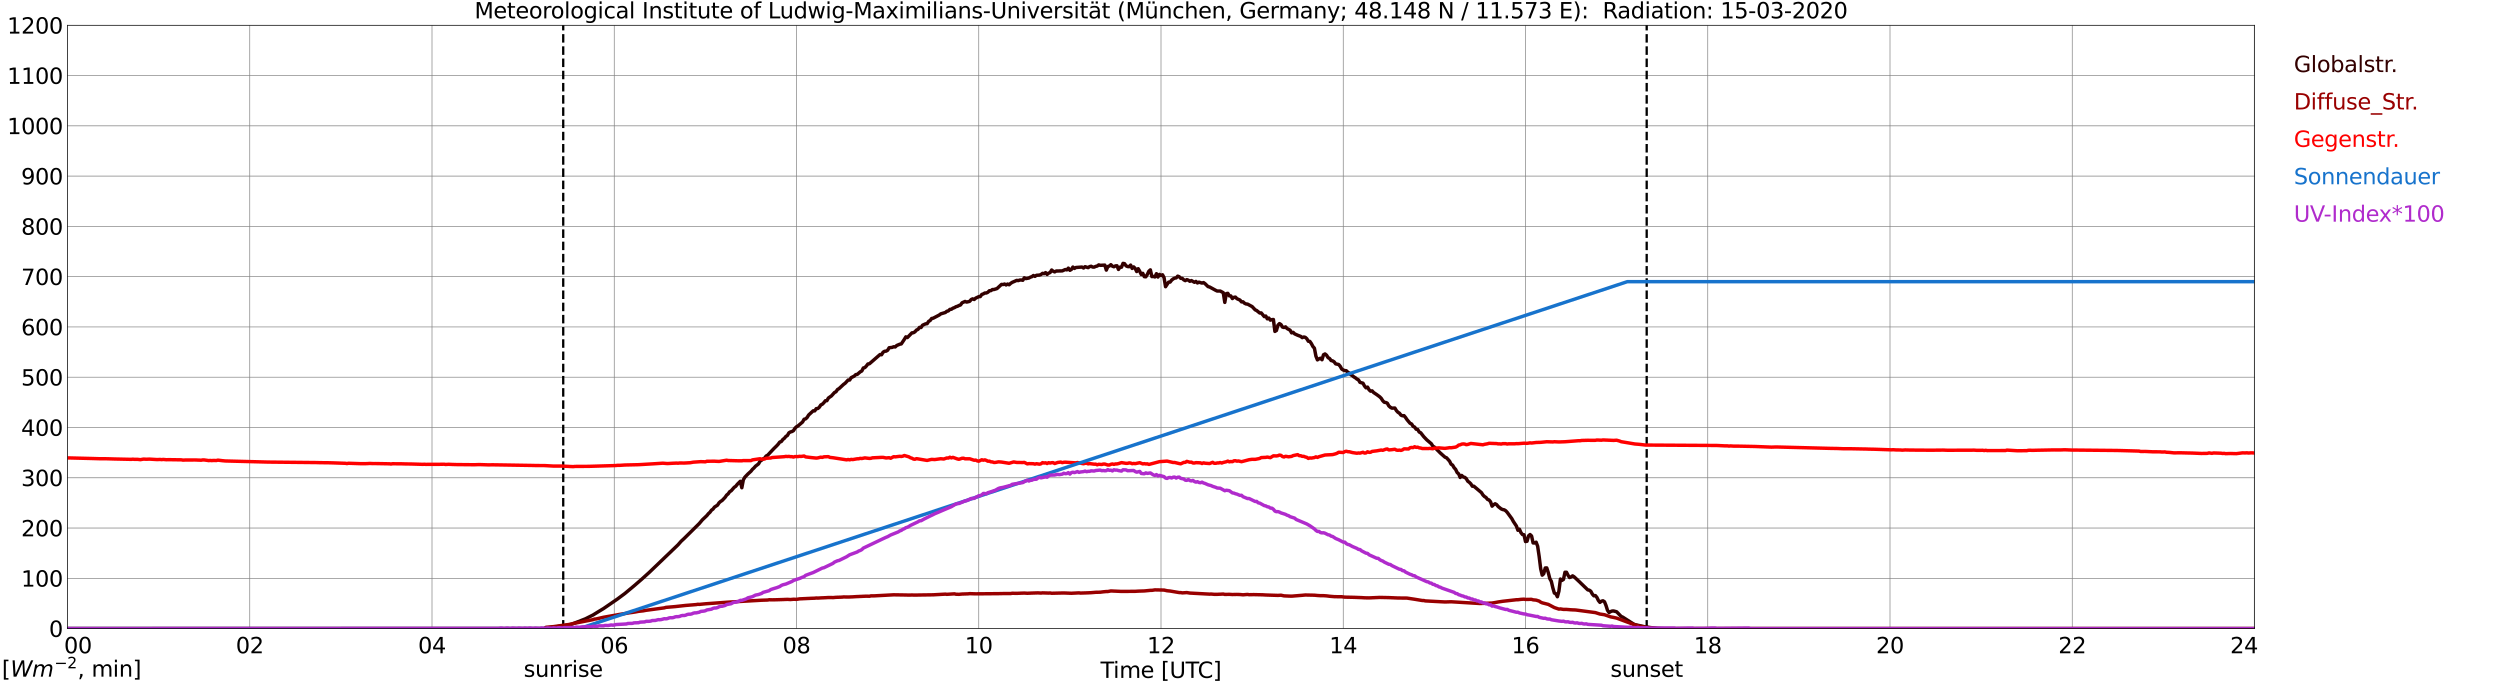 <?xml version="1.0" encoding="utf-8" standalone="no"?>
<!DOCTYPE svg PUBLIC "-//W3C//DTD SVG 1.1//EN"
  "http://www.w3.org/Graphics/SVG/1.1/DTD/svg11.dtd">
<svg xmlns:xlink="http://www.w3.org/1999/xlink" width="1085.4pt" height="296.64pt" viewBox="0 0 1085.4 296.64" xmlns="http://www.w3.org/2000/svg" version="1.1">
 <defs>
  <style type="text/css">*{stroke-linejoin: round; stroke-linecap: butt}</style>
 </defs>
 <g id="figure_1">
  <g id="patch_1">
   <path d="M 0 296.64 
L 1085.4 296.64 
L 1085.4 0 
L 0 0 
z
" style="fill: #ffffff"/>
  </g>
  <g id="axes_1">
   <g id="patch_2">
    <path d="M 29.306 272.909 
L 978.814 272.909 
L 978.814 10.976 
L 29.306 10.976 
z
" style="fill: #ffffff"/>
   </g>
   <g id="patch_3">
    <path d="M 978.814 272.909 
L 978.814 272.909 
L 978.814 10.976 
L 978.814 10.976 
z
" clip-path="url(#p03bf271210)" style="fill: #d3d3d3; opacity: 0.25; stroke: #d3d3d3; stroke-linejoin: miter"/>
   </g>
   <g id="matplotlib.axis_1">
    <g id="xtick_1">
     <g id="line2d_1">
      <path d="M 29.306 272.909 
L 29.306 10.976 
" clip-path="url(#p03bf271210)" style="fill: none; stroke: #808080; stroke-width: 0.3; stroke-linecap: square"/>
     </g>
     <g id="line2d_2"/>
     <g id="text_1">
      <!--    00 -->
      <g transform="translate(18.733 283.627) scale(0.095 -0.095)">
       <defs>
        <path id="DejaVuSans-20" transform="scale(0.016)"/>
        <path id="DejaVuSans-30" d="M 2034 4250 
Q 1547 4250 1301 3770 
Q 1056 3291 1056 2328 
Q 1056 1369 1301 889 
Q 1547 409 2034 409 
Q 2525 409 2770 889 
Q 3016 1369 3016 2328 
Q 3016 3291 2770 3770 
Q 2525 4250 2034 4250 
z
M 2034 4750 
Q 2819 4750 3233 4129 
Q 3647 3509 3647 2328 
Q 3647 1150 3233 529 
Q 2819 -91 2034 -91 
Q 1250 -91 836 529 
Q 422 1150 422 2328 
Q 422 3509 836 4129 
Q 1250 4750 2034 4750 
z
" transform="scale(0.016)"/>
       </defs>
       <use xlink:href="#DejaVuSans-20"/>
       <use xlink:href="#DejaVuSans-20" transform="translate(31.787 0)"/>
       <use xlink:href="#DejaVuSans-20" transform="translate(63.574 0)"/>
       <use xlink:href="#DejaVuSans-30" transform="translate(95.361 0)"/>
       <use xlink:href="#DejaVuSans-30" transform="translate(158.984 0)"/>
      </g>
     </g>
    </g>
    <g id="xtick_2">
     <g id="line2d_3">
      <path d="M 108.431 272.909 
L 108.431 10.976 
" clip-path="url(#p03bf271210)" style="fill: none; stroke: #808080; stroke-width: 0.3; stroke-linecap: square"/>
     </g>
     <g id="line2d_4"/>
     <g id="text_2">
      <!-- 02 -->
      <g transform="translate(102.387 283.627) scale(0.095 -0.095)">
       <defs>
        <path id="DejaVuSans-32" d="M 1228 531 
L 3431 531 
L 3431 0 
L 469 0 
L 469 531 
Q 828 903 1448 1529 
Q 2069 2156 2228 2338 
Q 2531 2678 2651 2914 
Q 2772 3150 2772 3378 
Q 2772 3750 2511 3984 
Q 2250 4219 1831 4219 
Q 1534 4219 1204 4116 
Q 875 4013 500 3803 
L 500 4441 
Q 881 4594 1212 4672 
Q 1544 4750 1819 4750 
Q 2544 4750 2975 4387 
Q 3406 4025 3406 3419 
Q 3406 3131 3298 2873 
Q 3191 2616 2906 2266 
Q 2828 2175 2409 1742 
Q 1991 1309 1228 531 
z
" transform="scale(0.016)"/>
       </defs>
       <use xlink:href="#DejaVuSans-30"/>
       <use xlink:href="#DejaVuSans-32" transform="translate(63.623 0)"/>
      </g>
     </g>
    </g>
    <g id="xtick_3">
     <g id="line2d_5">
      <path d="M 187.557 272.909 
L 187.557 10.976 
" clip-path="url(#p03bf271210)" style="fill: none; stroke: #808080; stroke-width: 0.3; stroke-linecap: square"/>
     </g>
     <g id="line2d_6"/>
     <g id="text_3">
      <!-- 04 -->
      <g transform="translate(181.513 283.627) scale(0.095 -0.095)">
       <defs>
        <path id="DejaVuSans-34" d="M 2419 4116 
L 825 1625 
L 2419 1625 
L 2419 4116 
z
M 2253 4666 
L 3047 4666 
L 3047 1625 
L 3713 1625 
L 3713 1100 
L 3047 1100 
L 3047 0 
L 2419 0 
L 2419 1100 
L 313 1100 
L 313 1709 
L 2253 4666 
z
" transform="scale(0.016)"/>
       </defs>
       <use xlink:href="#DejaVuSans-30"/>
       <use xlink:href="#DejaVuSans-34" transform="translate(63.623 0)"/>
      </g>
     </g>
    </g>
    <g id="xtick_4">
     <g id="line2d_7">
      <path d="M 266.683 272.909 
L 266.683 10.976 
" clip-path="url(#p03bf271210)" style="fill: none; stroke: #808080; stroke-width: 0.3; stroke-linecap: square"/>
     </g>
     <g id="line2d_8"/>
     <g id="text_4">
      <!-- 06 -->
      <g transform="translate(260.638 283.627) scale(0.095 -0.095)">
       <defs>
        <path id="DejaVuSans-36" d="M 2113 2584 
Q 1688 2584 1439 2293 
Q 1191 2003 1191 1497 
Q 1191 994 1439 701 
Q 1688 409 2113 409 
Q 2538 409 2786 701 
Q 3034 994 3034 1497 
Q 3034 2003 2786 2293 
Q 2538 2584 2113 2584 
z
M 3366 4563 
L 3366 3988 
Q 3128 4100 2886 4159 
Q 2644 4219 2406 4219 
Q 1781 4219 1451 3797 
Q 1122 3375 1075 2522 
Q 1259 2794 1537 2939 
Q 1816 3084 2150 3084 
Q 2853 3084 3261 2657 
Q 3669 2231 3669 1497 
Q 3669 778 3244 343 
Q 2819 -91 2113 -91 
Q 1303 -91 875 529 
Q 447 1150 447 2328 
Q 447 3434 972 4092 
Q 1497 4750 2381 4750 
Q 2619 4750 2861 4703 
Q 3103 4656 3366 4563 
z
" transform="scale(0.016)"/>
       </defs>
       <use xlink:href="#DejaVuSans-30"/>
       <use xlink:href="#DejaVuSans-36" transform="translate(63.623 0)"/>
      </g>
     </g>
    </g>
    <g id="xtick_5">
     <g id="line2d_9">
      <path d="M 345.808 272.909 
L 345.808 10.976 
" clip-path="url(#p03bf271210)" style="fill: none; stroke: #808080; stroke-width: 0.3; stroke-linecap: square"/>
     </g>
     <g id="line2d_10"/>
     <g id="text_5">
      <!-- 08 -->
      <g transform="translate(339.764 283.627) scale(0.095 -0.095)">
       <defs>
        <path id="DejaVuSans-38" d="M 2034 2216 
Q 1584 2216 1326 1975 
Q 1069 1734 1069 1313 
Q 1069 891 1326 650 
Q 1584 409 2034 409 
Q 2484 409 2743 651 
Q 3003 894 3003 1313 
Q 3003 1734 2745 1975 
Q 2488 2216 2034 2216 
z
M 1403 2484 
Q 997 2584 770 2862 
Q 544 3141 544 3541 
Q 544 4100 942 4425 
Q 1341 4750 2034 4750 
Q 2731 4750 3128 4425 
Q 3525 4100 3525 3541 
Q 3525 3141 3298 2862 
Q 3072 2584 2669 2484 
Q 3125 2378 3379 2068 
Q 3634 1759 3634 1313 
Q 3634 634 3220 271 
Q 2806 -91 2034 -91 
Q 1263 -91 848 271 
Q 434 634 434 1313 
Q 434 1759 690 2068 
Q 947 2378 1403 2484 
z
M 1172 3481 
Q 1172 3119 1398 2916 
Q 1625 2713 2034 2713 
Q 2441 2713 2670 2916 
Q 2900 3119 2900 3481 
Q 2900 3844 2670 4047 
Q 2441 4250 2034 4250 
Q 1625 4250 1398 4047 
Q 1172 3844 1172 3481 
z
" transform="scale(0.016)"/>
       </defs>
       <use xlink:href="#DejaVuSans-30"/>
       <use xlink:href="#DejaVuSans-38" transform="translate(63.623 0)"/>
      </g>
     </g>
    </g>
    <g id="xtick_6">
     <g id="line2d_11">
      <path d="M 424.934 272.909 
L 424.934 10.976 
" clip-path="url(#p03bf271210)" style="fill: none; stroke: #808080; stroke-width: 0.3; stroke-linecap: square"/>
     </g>
     <g id="line2d_12"/>
     <g id="text_6">
      <!-- 10 -->
      <g transform="translate(418.89 283.627) scale(0.095 -0.095)">
       <defs>
        <path id="DejaVuSans-31" d="M 794 531 
L 1825 531 
L 1825 4091 
L 703 3866 
L 703 4441 
L 1819 4666 
L 2450 4666 
L 2450 531 
L 3481 531 
L 3481 0 
L 794 0 
L 794 531 
z
" transform="scale(0.016)"/>
       </defs>
       <use xlink:href="#DejaVuSans-31"/>
       <use xlink:href="#DejaVuSans-30" transform="translate(63.623 0)"/>
      </g>
     </g>
    </g>
    <g id="xtick_7">
     <g id="line2d_13">
      <path d="M 504.06 272.909 
L 504.06 10.976 
" clip-path="url(#p03bf271210)" style="fill: none; stroke: #808080; stroke-width: 0.3; stroke-linecap: square"/>
     </g>
     <g id="line2d_14"/>
     <g id="text_7">
      <!-- 12 -->
      <g transform="translate(498.015 283.627) scale(0.095 -0.095)">
       <use xlink:href="#DejaVuSans-31"/>
       <use xlink:href="#DejaVuSans-32" transform="translate(63.623 0)"/>
      </g>
     </g>
    </g>
    <g id="xtick_8">
     <g id="line2d_15">
      <path d="M 583.185 272.909 
L 583.185 10.976 
" clip-path="url(#p03bf271210)" style="fill: none; stroke: #808080; stroke-width: 0.3; stroke-linecap: square"/>
     </g>
     <g id="line2d_16"/>
     <g id="text_8">
      <!-- 14 -->
      <g transform="translate(577.141 283.627) scale(0.095 -0.095)">
       <use xlink:href="#DejaVuSans-31"/>
       <use xlink:href="#DejaVuSans-34" transform="translate(63.623 0)"/>
      </g>
     </g>
    </g>
    <g id="xtick_9">
     <g id="line2d_17">
      <path d="M 662.311 272.909 
L 662.311 10.976 
" clip-path="url(#p03bf271210)" style="fill: none; stroke: #808080; stroke-width: 0.3; stroke-linecap: square"/>
     </g>
     <g id="line2d_18"/>
     <g id="text_9">
      <!-- 16 -->
      <g transform="translate(656.267 283.627) scale(0.095 -0.095)">
       <use xlink:href="#DejaVuSans-31"/>
       <use xlink:href="#DejaVuSans-36" transform="translate(63.623 0)"/>
      </g>
     </g>
    </g>
    <g id="xtick_10">
     <g id="line2d_19">
      <path d="M 741.437 272.909 
L 741.437 10.976 
" clip-path="url(#p03bf271210)" style="fill: none; stroke: #808080; stroke-width: 0.3; stroke-linecap: square"/>
     </g>
     <g id="line2d_20"/>
     <g id="text_10">
      <!-- 18 -->
      <g transform="translate(735.392 283.627) scale(0.095 -0.095)">
       <use xlink:href="#DejaVuSans-31"/>
       <use xlink:href="#DejaVuSans-38" transform="translate(63.623 0)"/>
      </g>
     </g>
    </g>
    <g id="xtick_11">
     <g id="line2d_21">
      <path d="M 820.562 272.909 
L 820.562 10.976 
" clip-path="url(#p03bf271210)" style="fill: none; stroke: #808080; stroke-width: 0.3; stroke-linecap: square"/>
     </g>
     <g id="line2d_22"/>
     <g id="text_11">
      <!-- 20 -->
      <g transform="translate(814.518 283.627) scale(0.095 -0.095)">
       <use xlink:href="#DejaVuSans-32"/>
       <use xlink:href="#DejaVuSans-30" transform="translate(63.623 0)"/>
      </g>
     </g>
    </g>
    <g id="xtick_12">
     <g id="line2d_23">
      <path d="M 899.688 272.909 
L 899.688 10.976 
" clip-path="url(#p03bf271210)" style="fill: none; stroke: #808080; stroke-width: 0.3; stroke-linecap: square"/>
     </g>
     <g id="line2d_24"/>
     <g id="text_12">
      <!-- 22 -->
      <g transform="translate(893.644 283.627) scale(0.095 -0.095)">
       <use xlink:href="#DejaVuSans-32"/>
       <use xlink:href="#DejaVuSans-32" transform="translate(63.623 0)"/>
      </g>
     </g>
    </g>
    <g id="xtick_13">
     <g id="line2d_25">
      <path d="M 978.814 272.909 
L 978.814 10.976 
" clip-path="url(#p03bf271210)" style="fill: none; stroke: #808080; stroke-width: 0.3; stroke-linecap: square"/>
     </g>
     <g id="line2d_26"/>
     <g id="text_13">
      <!-- 24    -->
      <g transform="translate(968.241 283.627) scale(0.095 -0.095)">
       <use xlink:href="#DejaVuSans-32"/>
       <use xlink:href="#DejaVuSans-34" transform="translate(63.623 0)"/>
       <use xlink:href="#DejaVuSans-20" transform="translate(127.246 0)"/>
       <use xlink:href="#DejaVuSans-20" transform="translate(159.033 0)"/>
       <use xlink:href="#DejaVuSans-20" transform="translate(190.82 0)"/>
      </g>
     </g>
    </g>
    <g id="text_14">
     <!-- Time [UTC] -->
     <g transform="translate(477.806 294.322) scale(0.095 -0.095)">
      <defs>
       <path id="DejaVuSans-54" d="M -19 4666 
L 3928 4666 
L 3928 4134 
L 2272 4134 
L 2272 0 
L 1638 0 
L 1638 4134 
L -19 4134 
L -19 4666 
z
" transform="scale(0.016)"/>
       <path id="DejaVuSans-69" d="M 603 3500 
L 1178 3500 
L 1178 0 
L 603 0 
L 603 3500 
z
M 603 4863 
L 1178 4863 
L 1178 4134 
L 603 4134 
L 603 4863 
z
" transform="scale(0.016)"/>
       <path id="DejaVuSans-6d" d="M 3328 2828 
Q 3544 3216 3844 3400 
Q 4144 3584 4550 3584 
Q 5097 3584 5394 3201 
Q 5691 2819 5691 2113 
L 5691 0 
L 5113 0 
L 5113 2094 
Q 5113 2597 4934 2840 
Q 4756 3084 4391 3084 
Q 3944 3084 3684 2787 
Q 3425 2491 3425 1978 
L 3425 0 
L 2847 0 
L 2847 2094 
Q 2847 2600 2669 2842 
Q 2491 3084 2119 3084 
Q 1678 3084 1418 2786 
Q 1159 2488 1159 1978 
L 1159 0 
L 581 0 
L 581 3500 
L 1159 3500 
L 1159 2956 
Q 1356 3278 1631 3431 
Q 1906 3584 2284 3584 
Q 2666 3584 2933 3390 
Q 3200 3197 3328 2828 
z
" transform="scale(0.016)"/>
       <path id="DejaVuSans-65" d="M 3597 1894 
L 3597 1613 
L 953 1613 
Q 991 1019 1311 708 
Q 1631 397 2203 397 
Q 2534 397 2845 478 
Q 3156 559 3463 722 
L 3463 178 
Q 3153 47 2828 -22 
Q 2503 -91 2169 -91 
Q 1331 -91 842 396 
Q 353 884 353 1716 
Q 353 2575 817 3079 
Q 1281 3584 2069 3584 
Q 2775 3584 3186 3129 
Q 3597 2675 3597 1894 
z
M 3022 2063 
Q 3016 2534 2758 2815 
Q 2500 3097 2075 3097 
Q 1594 3097 1305 2825 
Q 1016 2553 972 2059 
L 3022 2063 
z
" transform="scale(0.016)"/>
       <path id="DejaVuSans-5b" d="M 550 4863 
L 1875 4863 
L 1875 4416 
L 1125 4416 
L 1125 -397 
L 1875 -397 
L 1875 -844 
L 550 -844 
L 550 4863 
z
" transform="scale(0.016)"/>
       <path id="DejaVuSans-55" d="M 556 4666 
L 1191 4666 
L 1191 1831 
Q 1191 1081 1462 751 
Q 1734 422 2344 422 
Q 2950 422 3222 751 
Q 3494 1081 3494 1831 
L 3494 4666 
L 4128 4666 
L 4128 1753 
Q 4128 841 3676 375 
Q 3225 -91 2344 -91 
Q 1459 -91 1007 375 
Q 556 841 556 1753 
L 556 4666 
z
" transform="scale(0.016)"/>
       <path id="DejaVuSans-43" d="M 4122 4306 
L 4122 3641 
Q 3803 3938 3442 4084 
Q 3081 4231 2675 4231 
Q 1875 4231 1450 3742 
Q 1025 3253 1025 2328 
Q 1025 1406 1450 917 
Q 1875 428 2675 428 
Q 3081 428 3442 575 
Q 3803 722 4122 1019 
L 4122 359 
Q 3791 134 3420 21 
Q 3050 -91 2638 -91 
Q 1578 -91 968 557 
Q 359 1206 359 2328 
Q 359 3453 968 4101 
Q 1578 4750 2638 4750 
Q 3056 4750 3426 4639 
Q 3797 4528 4122 4306 
z
" transform="scale(0.016)"/>
       <path id="DejaVuSans-5d" d="M 1947 4863 
L 1947 -844 
L 622 -844 
L 622 -397 
L 1369 -397 
L 1369 4416 
L 622 4416 
L 622 4863 
L 1947 4863 
z
" transform="scale(0.016)"/>
      </defs>
      <use xlink:href="#DejaVuSans-54"/>
      <use xlink:href="#DejaVuSans-69" transform="translate(57.959 0)"/>
      <use xlink:href="#DejaVuSans-6d" transform="translate(85.742 0)"/>
      <use xlink:href="#DejaVuSans-65" transform="translate(183.154 0)"/>
      <use xlink:href="#DejaVuSans-20" transform="translate(244.678 0)"/>
      <use xlink:href="#DejaVuSans-5b" transform="translate(276.465 0)"/>
      <use xlink:href="#DejaVuSans-55" transform="translate(315.479 0)"/>
      <use xlink:href="#DejaVuSans-54" transform="translate(388.672 0)"/>
      <use xlink:href="#DejaVuSans-43" transform="translate(443.881 0)"/>
      <use xlink:href="#DejaVuSans-5d" transform="translate(513.705 0)"/>
     </g>
    </g>
   </g>
   <g id="matplotlib.axis_2">
    <g id="ytick_1">
     <g id="line2d_27">
      <path d="M 29.306 272.909 
L 978.814 272.909 
" clip-path="url(#p03bf271210)" style="fill: none; stroke: #808080; stroke-width: 0.3; stroke-linecap: square"/>
     </g>
     <g id="line2d_28"/>
     <g id="text_15">
      <!-- 0 -->
      <g transform="translate(21.261 276.518) scale(0.095 -0.095)">
       <use xlink:href="#DejaVuSans-30"/>
      </g>
     </g>
    </g>
    <g id="ytick_2">
     <g id="line2d_29">
      <path d="M 29.306 251.081 
L 978.814 251.081 
" clip-path="url(#p03bf271210)" style="fill: none; stroke: #808080; stroke-width: 0.3; stroke-linecap: square"/>
     </g>
     <g id="line2d_30"/>
     <g id="text_16">
      <!-- 100 -->
      <g transform="translate(9.173 254.69) scale(0.095 -0.095)">
       <use xlink:href="#DejaVuSans-31"/>
       <use xlink:href="#DejaVuSans-30" transform="translate(63.623 0)"/>
       <use xlink:href="#DejaVuSans-30" transform="translate(127.246 0)"/>
      </g>
     </g>
    </g>
    <g id="ytick_3">
     <g id="line2d_31">
      <path d="M 29.306 229.253 
L 978.814 229.253 
" clip-path="url(#p03bf271210)" style="fill: none; stroke: #808080; stroke-width: 0.3; stroke-linecap: square"/>
     </g>
     <g id="line2d_32"/>
     <g id="text_17">
      <!-- 200 -->
      <g transform="translate(9.173 232.863) scale(0.095 -0.095)">
       <use xlink:href="#DejaVuSans-32"/>
       <use xlink:href="#DejaVuSans-30" transform="translate(63.623 0)"/>
       <use xlink:href="#DejaVuSans-30" transform="translate(127.246 0)"/>
      </g>
     </g>
    </g>
    <g id="ytick_4">
     <g id="line2d_33">
      <path d="M 29.306 207.426 
L 978.814 207.426 
" clip-path="url(#p03bf271210)" style="fill: none; stroke: #808080; stroke-width: 0.3; stroke-linecap: square"/>
     </g>
     <g id="line2d_34"/>
     <g id="text_18">
      <!-- 300 -->
      <g transform="translate(9.173 211.035) scale(0.095 -0.095)">
       <defs>
        <path id="DejaVuSans-33" d="M 2597 2516 
Q 3050 2419 3304 2112 
Q 3559 1806 3559 1356 
Q 3559 666 3084 287 
Q 2609 -91 1734 -91 
Q 1441 -91 1130 -33 
Q 819 25 488 141 
L 488 750 
Q 750 597 1062 519 
Q 1375 441 1716 441 
Q 2309 441 2620 675 
Q 2931 909 2931 1356 
Q 2931 1769 2642 2001 
Q 2353 2234 1838 2234 
L 1294 2234 
L 1294 2753 
L 1863 2753 
Q 2328 2753 2575 2939 
Q 2822 3125 2822 3475 
Q 2822 3834 2567 4026 
Q 2313 4219 1838 4219 
Q 1578 4219 1281 4162 
Q 984 4106 628 3988 
L 628 4550 
Q 988 4650 1302 4700 
Q 1616 4750 1894 4750 
Q 2613 4750 3031 4423 
Q 3450 4097 3450 3541 
Q 3450 3153 3228 2886 
Q 3006 2619 2597 2516 
z
" transform="scale(0.016)"/>
       </defs>
       <use xlink:href="#DejaVuSans-33"/>
       <use xlink:href="#DejaVuSans-30" transform="translate(63.623 0)"/>
       <use xlink:href="#DejaVuSans-30" transform="translate(127.246 0)"/>
      </g>
     </g>
    </g>
    <g id="ytick_5">
     <g id="line2d_35">
      <path d="M 29.306 185.598 
L 978.814 185.598 
" clip-path="url(#p03bf271210)" style="fill: none; stroke: #808080; stroke-width: 0.3; stroke-linecap: square"/>
     </g>
     <g id="line2d_36"/>
     <g id="text_19">
      <!-- 400 -->
      <g transform="translate(9.173 189.207) scale(0.095 -0.095)">
       <use xlink:href="#DejaVuSans-34"/>
       <use xlink:href="#DejaVuSans-30" transform="translate(63.623 0)"/>
       <use xlink:href="#DejaVuSans-30" transform="translate(127.246 0)"/>
      </g>
     </g>
    </g>
    <g id="ytick_6">
     <g id="line2d_37">
      <path d="M 29.306 163.77 
L 978.814 163.77 
" clip-path="url(#p03bf271210)" style="fill: none; stroke: #808080; stroke-width: 0.3; stroke-linecap: square"/>
     </g>
     <g id="line2d_38"/>
     <g id="text_20">
      <!-- 500 -->
      <g transform="translate(9.173 167.379) scale(0.095 -0.095)">
       <defs>
        <path id="DejaVuSans-35" d="M 691 4666 
L 3169 4666 
L 3169 4134 
L 1269 4134 
L 1269 2991 
Q 1406 3038 1543 3061 
Q 1681 3084 1819 3084 
Q 2600 3084 3056 2656 
Q 3513 2228 3513 1497 
Q 3513 744 3044 326 
Q 2575 -91 1722 -91 
Q 1428 -91 1123 -41 
Q 819 9 494 109 
L 494 744 
Q 775 591 1075 516 
Q 1375 441 1709 441 
Q 2250 441 2565 725 
Q 2881 1009 2881 1497 
Q 2881 1984 2565 2268 
Q 2250 2553 1709 2553 
Q 1456 2553 1204 2497 
Q 953 2441 691 2322 
L 691 4666 
z
" transform="scale(0.016)"/>
       </defs>
       <use xlink:href="#DejaVuSans-35"/>
       <use xlink:href="#DejaVuSans-30" transform="translate(63.623 0)"/>
       <use xlink:href="#DejaVuSans-30" transform="translate(127.246 0)"/>
      </g>
     </g>
    </g>
    <g id="ytick_7">
     <g id="line2d_39">
      <path d="M 29.306 141.942 
L 978.814 141.942 
" clip-path="url(#p03bf271210)" style="fill: none; stroke: #808080; stroke-width: 0.3; stroke-linecap: square"/>
     </g>
     <g id="line2d_40"/>
     <g id="text_21">
      <!-- 600 -->
      <g transform="translate(9.173 145.551) scale(0.095 -0.095)">
       <use xlink:href="#DejaVuSans-36"/>
       <use xlink:href="#DejaVuSans-30" transform="translate(63.623 0)"/>
       <use xlink:href="#DejaVuSans-30" transform="translate(127.246 0)"/>
      </g>
     </g>
    </g>
    <g id="ytick_8">
     <g id="line2d_41">
      <path d="M 29.306 120.114 
L 978.814 120.114 
" clip-path="url(#p03bf271210)" style="fill: none; stroke: #808080; stroke-width: 0.3; stroke-linecap: square"/>
     </g>
     <g id="line2d_42"/>
     <g id="text_22">
      <!-- 700 -->
      <g transform="translate(9.173 123.724) scale(0.095 -0.095)">
       <defs>
        <path id="DejaVuSans-37" d="M 525 4666 
L 3525 4666 
L 3525 4397 
L 1831 0 
L 1172 0 
L 2766 4134 
L 525 4134 
L 525 4666 
z
" transform="scale(0.016)"/>
       </defs>
       <use xlink:href="#DejaVuSans-37"/>
       <use xlink:href="#DejaVuSans-30" transform="translate(63.623 0)"/>
       <use xlink:href="#DejaVuSans-30" transform="translate(127.246 0)"/>
      </g>
     </g>
    </g>
    <g id="ytick_9">
     <g id="line2d_43">
      <path d="M 29.306 98.287 
L 978.814 98.287 
" clip-path="url(#p03bf271210)" style="fill: none; stroke: #808080; stroke-width: 0.3; stroke-linecap: square"/>
     </g>
     <g id="line2d_44"/>
     <g id="text_23">
      <!-- 800 -->
      <g transform="translate(9.173 101.896) scale(0.095 -0.095)">
       <use xlink:href="#DejaVuSans-38"/>
       <use xlink:href="#DejaVuSans-30" transform="translate(63.623 0)"/>
       <use xlink:href="#DejaVuSans-30" transform="translate(127.246 0)"/>
      </g>
     </g>
    </g>
    <g id="ytick_10">
     <g id="line2d_45">
      <path d="M 29.306 76.459 
L 978.814 76.459 
" clip-path="url(#p03bf271210)" style="fill: none; stroke: #808080; stroke-width: 0.3; stroke-linecap: square"/>
     </g>
     <g id="line2d_46"/>
     <g id="text_24">
      <!-- 900 -->
      <g transform="translate(9.173 80.068) scale(0.095 -0.095)">
       <defs>
        <path id="DejaVuSans-39" d="M 703 97 
L 703 672 
Q 941 559 1184 500 
Q 1428 441 1663 441 
Q 2288 441 2617 861 
Q 2947 1281 2994 2138 
Q 2813 1869 2534 1725 
Q 2256 1581 1919 1581 
Q 1219 1581 811 2004 
Q 403 2428 403 3163 
Q 403 3881 828 4315 
Q 1253 4750 1959 4750 
Q 2769 4750 3195 4129 
Q 3622 3509 3622 2328 
Q 3622 1225 3098 567 
Q 2575 -91 1691 -91 
Q 1453 -91 1209 -44 
Q 966 3 703 97 
z
M 1959 2075 
Q 2384 2075 2632 2365 
Q 2881 2656 2881 3163 
Q 2881 3666 2632 3958 
Q 2384 4250 1959 4250 
Q 1534 4250 1286 3958 
Q 1038 3666 1038 3163 
Q 1038 2656 1286 2365 
Q 1534 2075 1959 2075 
z
" transform="scale(0.016)"/>
       </defs>
       <use xlink:href="#DejaVuSans-39"/>
       <use xlink:href="#DejaVuSans-30" transform="translate(63.623 0)"/>
       <use xlink:href="#DejaVuSans-30" transform="translate(127.246 0)"/>
      </g>
     </g>
    </g>
    <g id="ytick_11">
     <g id="line2d_47">
      <path d="M 29.306 54.631 
L 978.814 54.631 
" clip-path="url(#p03bf271210)" style="fill: none; stroke: #808080; stroke-width: 0.3; stroke-linecap: square"/>
     </g>
     <g id="line2d_48"/>
     <g id="text_25">
      <!-- 1000 -->
      <g transform="translate(3.128 58.24) scale(0.095 -0.095)">
       <use xlink:href="#DejaVuSans-31"/>
       <use xlink:href="#DejaVuSans-30" transform="translate(63.623 0)"/>
       <use xlink:href="#DejaVuSans-30" transform="translate(127.246 0)"/>
       <use xlink:href="#DejaVuSans-30" transform="translate(190.869 0)"/>
      </g>
     </g>
    </g>
    <g id="ytick_12">
     <g id="line2d_49">
      <path d="M 29.306 32.803 
L 978.814 32.803 
" clip-path="url(#p03bf271210)" style="fill: none; stroke: #808080; stroke-width: 0.3; stroke-linecap: square"/>
     </g>
     <g id="line2d_50"/>
     <g id="text_26">
      <!-- 1100 -->
      <g transform="translate(3.128 36.413) scale(0.095 -0.095)">
       <use xlink:href="#DejaVuSans-31"/>
       <use xlink:href="#DejaVuSans-31" transform="translate(63.623 0)"/>
       <use xlink:href="#DejaVuSans-30" transform="translate(127.246 0)"/>
       <use xlink:href="#DejaVuSans-30" transform="translate(190.869 0)"/>
      </g>
     </g>
    </g>
    <g id="ytick_13">
     <g id="line2d_51">
      <path d="M 29.306 10.976 
L 978.814 10.976 
" clip-path="url(#p03bf271210)" style="fill: none; stroke: #808080; stroke-width: 0.3; stroke-linecap: square"/>
     </g>
     <g id="line2d_52"/>
     <g id="text_27">
      <!-- 1200 -->
      <g transform="translate(3.128 14.585) scale(0.095 -0.095)">
       <use xlink:href="#DejaVuSans-31"/>
       <use xlink:href="#DejaVuSans-32" transform="translate(63.623 0)"/>
       <use xlink:href="#DejaVuSans-30" transform="translate(127.246 0)"/>
       <use xlink:href="#DejaVuSans-30" transform="translate(190.869 0)"/>
      </g>
     </g>
    </g>
   </g>
   <g id="line2d_53">
    <path d="M 244.528 272.909 
L 244.528 10.976 
" clip-path="url(#p03bf271210)" style="fill: none; stroke-dasharray: 3.7,1.6; stroke-dashoffset: 0; stroke: #000000"/>
   </g>
   <g id="line2d_54">
    <path d="M 714.93 272.909 
L 714.93 10.976 
" clip-path="url(#p03bf271210)" style="fill: none; stroke-dasharray: 3.7,1.6; stroke-dashoffset: 0; stroke: #000000"/>
   </g>
   <g id="line2d_55">
    <path d="M 29.306 272.909 
L 236.351 272.909 
L 237.011 272.533 
L 237.67 272.597 
L 240.308 272.282 
L 240.967 272.158 
L 241.626 272.188 
L 242.286 272.001 
L 244.923 271.686 
L 248.22 270.997 
L 254.155 268.676 
L 257.451 267.015 
L 260.089 265.383 
L 262.067 264.191 
L 268.002 260.116 
L 271.298 257.669 
L 275.255 254.375 
L 278.552 251.522 
L 280.53 249.734 
L 281.849 248.542 
L 294.377 236.531 
L 295.696 235.025 
L 297.014 233.802 
L 299.652 231.198 
L 303.608 227.278 
L 304.927 225.711 
L 306.905 223.829 
L 307.564 223.013 
L 308.224 222.417 
L 308.883 221.509 
L 309.543 221.037 
L 310.202 220.16 
L 311.521 219.313 
L 312.18 218.309 
L 312.839 217.713 
L 313.499 217.307 
L 314.818 215.925 
L 315.477 214.954 
L 316.136 214.421 
L 316.796 213.481 
L 317.455 213.072 
L 318.774 211.566 
L 319.433 211.128 
L 320.093 210.281 
L 321.411 208.964 
L 322.071 211.754 
L 322.73 208.305 
L 323.39 207.177 
L 324.708 205.797 
L 326.027 204.605 
L 326.686 203.758 
L 327.346 203.163 
L 328.005 202.41 
L 329.324 201.405 
L 329.983 200.214 
L 330.643 199.805 
L 331.302 199.242 
L 331.961 198.897 
L 332.621 197.987 
L 333.28 197.642 
L 335.918 194.82 
L 337.236 193.534 
L 337.896 192.812 
L 338.555 191.904 
L 339.215 191.714 
L 339.874 190.806 
L 340.533 190.304 
L 341.193 189.487 
L 341.852 189.079 
L 342.512 187.92 
L 343.171 187.543 
L 343.83 187.355 
L 344.49 186.979 
L 345.149 185.912 
L 345.808 185.286 
L 346.468 184.91 
L 348.446 183.216 
L 349.105 182.025 
L 349.765 181.867 
L 350.424 181.241 
L 351.083 180.174 
L 353.062 178.355 
L 353.721 178.386 
L 354.38 177.415 
L 355.04 177.382 
L 355.699 176.819 
L 356.359 175.815 
L 357.018 175.5 
L 357.677 174.843 
L 358.337 173.996 
L 358.996 173.964 
L 359.655 172.805 
L 360.974 171.894 
L 362.293 170.421 
L 362.952 170.076 
L 363.612 169.103 
L 364.271 168.727 
L 366.249 166.876 
L 366.909 166.407 
L 368.227 164.995 
L 368.887 164.995 
L 369.546 163.96 
L 370.865 163.301 
L 371.524 162.642 
L 372.184 162.548 
L 373.502 161.419 
L 374.162 161.074 
L 374.821 159.758 
L 375.481 159.601 
L 376.14 158.911 
L 376.799 158.031 
L 377.459 157.938 
L 382.074 153.923 
L 382.734 154.017 
L 383.393 152.919 
L 384.053 152.513 
L 384.712 152.45 
L 385.371 152.073 
L 386.031 150.977 
L 387.349 150.82 
L 388.009 150.536 
L 388.668 150.632 
L 389.328 150.003 
L 390.646 149.44 
L 391.306 149.313 
L 392.624 147.338 
L 393.284 146.24 
L 393.943 146.554 
L 395.921 144.516 
L 396.581 144.452 
L 397.24 144.044 
L 397.899 143.291 
L 398.559 143.01 
L 399.218 142.132 
L 399.878 142.195 
L 400.537 141.191 
L 401.856 140.595 
L 402.515 140.532 
L 403.175 139.528 
L 403.834 139.153 
L 404.493 138.275 
L 405.153 138.149 
L 407.79 136.769 
L 408.45 136.267 
L 410.428 135.671 
L 411.087 135.139 
L 411.746 134.981 
L 412.406 134.322 
L 413.065 134.261 
L 413.725 133.79 
L 414.384 133.569 
L 415.043 133.163 
L 415.703 132.973 
L 416.362 132.628 
L 417.022 132.41 
L 417.681 131.469 
L 419 130.873 
L 419.659 131.155 
L 420.978 130.841 
L 421.637 130.057 
L 422.297 129.745 
L 422.956 130.026 
L 423.615 129.431 
L 424.934 128.804 
L 425.593 128.771 
L 426.253 127.831 
L 426.912 127.612 
L 427.572 127.204 
L 428.231 127.204 
L 428.89 126.89 
L 429.55 126.231 
L 430.209 126.2 
L 430.869 125.698 
L 431.528 125.698 
L 432.847 125.29 
L 434.825 123.472 
L 435.484 123.535 
L 436.144 123.314 
L 436.803 123.723 
L 437.462 123.314 
L 438.122 123.629 
L 438.781 123.033 
L 439.44 122.594 
L 440.759 122.029 
L 441.419 121.714 
L 442.078 121.841 
L 442.737 121.59 
L 443.397 121.559 
L 444.056 121.684 
L 444.716 120.619 
L 445.375 120.964 
L 446.694 120.713 
L 447.353 120.335 
L 448.012 120.117 
L 448.672 119.615 
L 449.331 119.99 
L 449.991 119.521 
L 451.309 119.427 
L 451.969 119.176 
L 452.628 118.674 
L 453.287 118.831 
L 453.947 118.36 
L 454.606 119.143 
L 455.266 118.58 
L 455.925 118.329 
L 456.584 117.231 
L 457.244 117.764 
L 457.903 118.045 
L 458.563 117.67 
L 461.2 117.606 
L 462.519 117.011 
L 463.178 117.168 
L 463.838 116.415 
L 464.497 117.355 
L 465.156 116.98 
L 465.816 115.945 
L 466.475 116.541 
L 467.134 116.133 
L 469.772 115.945 
L 470.431 116.354 
L 471.091 115.788 
L 472.409 116.196 
L 473.069 115.758 
L 473.728 115.6 
L 474.388 115.945 
L 475.047 115.976 
L 475.706 115.662 
L 476.366 115.507 
L 477.025 115.005 
L 477.685 115.192 
L 479.663 115.098 
L 480.322 117.262 
L 480.981 115.725 
L 481.641 115.507 
L 482.3 114.911 
L 482.96 115.568 
L 483.619 115.819 
L 484.278 115.443 
L 484.938 115.38 
L 485.597 116.98 
L 486.256 115.976 
L 486.916 116.006 
L 487.575 114.345 
L 488.235 114.47 
L 488.894 115.413 
L 489.553 115.725 
L 490.213 115.788 
L 490.872 115.098 
L 491.532 116.541 
L 492.191 115.882 
L 492.85 116.541 
L 493.51 117.89 
L 494.169 116.666 
L 494.828 117.794 
L 495.488 119.176 
L 496.147 118.674 
L 496.807 120.117 
L 497.466 120.178 
L 498.125 119.143 
L 498.785 117.764 
L 499.444 117.168 
L 500.103 120.084 
L 500.763 120.023 
L 501.422 120.241 
L 502.082 118.831 
L 502.741 120.274 
L 503.4 119.143 
L 504.06 119.582 
L 504.719 119.3 
L 505.379 120.523 
L 506.038 124.476 
L 507.357 122.5 
L 508.016 122.468 
L 508.675 121.621 
L 509.335 121.088 
L 509.994 120.743 
L 510.654 120.649 
L 511.313 119.896 
L 511.972 120.147 
L 512.632 120.837 
L 513.291 120.87 
L 513.95 121.496 
L 514.61 121.841 
L 515.269 121.402 
L 515.929 121.653 
L 516.588 122.123 
L 517.247 121.81 
L 518.566 122.561 
L 519.226 122.186 
L 519.885 122.845 
L 520.544 122.5 
L 521.863 122.906 
L 522.522 122.688 
L 523.182 123.157 
L 524.501 124.443 
L 525.16 124.6 
L 527.797 126.043 
L 528.457 126.357 
L 529.776 126.357 
L 531.094 127.078 
L 531.754 131.282 
L 532.413 127.486 
L 533.073 127.361 
L 533.732 128.459 
L 534.391 128.49 
L 535.051 129.618 
L 535.71 129.086 
L 536.369 128.992 
L 537.029 129.682 
L 538.348 130.277 
L 539.007 131.061 
L 539.666 131.031 
L 540.326 131.657 
L 540.985 131.971 
L 541.644 132.032 
L 542.963 132.755 
L 543.623 133.1 
L 544.941 134.512 
L 545.601 134.824 
L 546.919 135.892 
L 547.579 135.859 
L 548.898 137.459 
L 549.557 137.208 
L 550.216 138.43 
L 550.876 138.085 
L 551.535 138.995 
L 552.195 138.777 
L 552.854 138.714 
L 553.513 143.887 
L 554.173 143.481 
L 554.832 141.191 
L 555.491 140.502 
L 556.151 140.91 
L 556.81 142.006 
L 557.47 142.195 
L 558.129 141.912 
L 558.788 142.634 
L 560.107 143.354 
L 560.766 144.516 
L 561.426 144.295 
L 562.085 144.954 
L 563.404 145.55 
L 564.723 146.052 
L 565.382 146.585 
L 566.042 146.303 
L 566.701 146.461 
L 567.36 147.056 
L 568.02 148.154 
L 568.679 148.216 
L 569.338 149.156 
L 569.998 150.411 
L 570.657 151.164 
L 571.317 154.613 
L 571.976 156.244 
L 572.635 155.805 
L 573.295 155.523 
L 573.954 156.183 
L 574.613 154.017 
L 575.273 153.672 
L 575.932 154.205 
L 576.592 155.272 
L 577.251 155.648 
L 577.91 156.528 
L 578.57 156.685 
L 579.229 157.091 
L 579.889 157.97 
L 581.207 158.252 
L 581.867 159.036 
L 582.526 160.227 
L 583.185 160.636 
L 583.845 160.887 
L 584.504 160.95 
L 585.164 161.607 
L 585.823 161.984 
L 586.482 162.705 
L 587.142 163.082 
L 587.801 163.646 
L 588.46 164.023 
L 589.12 164.586 
L 589.779 164.901 
L 590.439 165.999 
L 591.757 166.374 
L 592.417 167.599 
L 593.076 168.382 
L 593.736 168.068 
L 594.395 169.229 
L 595.054 169.825 
L 595.714 169.698 
L 596.373 170.421 
L 597.692 171.298 
L 599.011 172.27 
L 599.67 172.929 
L 600.329 173.964 
L 600.989 174.653 
L 601.648 174.747 
L 602.307 175.031 
L 602.967 176.223 
L 603.626 176.819 
L 604.286 177.194 
L 605.604 177.164 
L 606.264 178.261 
L 606.923 178.982 
L 607.582 179.39 
L 608.242 180.237 
L 608.901 180.518 
L 609.561 180.455 
L 610.22 181.241 
L 610.879 182.212 
L 612.198 183.78 
L 612.858 184.063 
L 613.517 185.128 
L 614.176 185.41 
L 614.836 186.351 
L 615.495 186.447 
L 616.154 187.575 
L 616.814 187.89 
L 618.133 189.581 
L 619.451 190.963 
L 620.77 192.092 
L 621.429 192.655 
L 622.089 193.722 
L 622.748 194.097 
L 625.386 196.732 
L 627.364 198.489 
L 628.023 198.74 
L 629.342 200.214 
L 630.001 201.532 
L 630.661 201.938 
L 631.32 203.069 
L 631.98 203.789 
L 632.639 205.169 
L 633.298 205.734 
L 633.958 207.301 
L 634.617 206.424 
L 635.276 207.083 
L 635.936 207.238 
L 636.595 207.803 
L 637.255 208.932 
L 637.914 209.403 
L 638.573 210.062 
L 639.233 211.097 
L 639.892 211.097 
L 643.189 213.887 
L 643.848 214.923 
L 644.508 215.58 
L 645.167 215.989 
L 645.827 216.835 
L 646.486 217.056 
L 647.145 217.87 
L 647.805 219.752 
L 648.464 219.125 
L 649.123 218.717 
L 649.783 219.092 
L 650.442 219.909 
L 651.761 220.943 
L 652.42 221.227 
L 653.08 221.352 
L 653.739 221.76 
L 654.399 222.48 
L 656.377 225.178 
L 657.036 226.4 
L 658.355 228.376 
L 659.014 230.227 
L 659.674 229.758 
L 660.333 231.261 
L 660.992 232.078 
L 661.652 232.172 
L 662.311 235.118 
L 662.97 234.994 
L 663.63 232.641 
L 664.289 232.078 
L 664.949 232.704 
L 665.608 235.714 
L 666.267 235.747 
L 666.927 235.402 
L 667.586 237.157 
L 668.246 241.612 
L 668.905 246.942 
L 669.564 249.702 
L 670.224 249.106 
L 670.883 246.598 
L 671.542 246.567 
L 672.202 248.606 
L 672.861 251.208 
L 673.521 252.399 
L 674.18 255.222 
L 674.839 257.481 
L 675.499 257.793 
L 676.158 259.079 
L 676.817 256.665 
L 677.477 251.395 
L 678.136 251.991 
L 678.796 251.553 
L 679.455 248.449 
L 680.114 248.449 
L 680.774 249.765 
L 681.433 250.738 
L 682.092 250.487 
L 682.752 250.016 
L 683.411 250.424 
L 685.389 252.275 
L 689.346 256.101 
L 690.005 256.226 
L 690.664 256.695 
L 691.324 257.92 
L 691.983 258.673 
L 692.643 258.579 
L 693.302 259.362 
L 693.961 260.711 
L 694.621 261.526 
L 695.28 261.024 
L 695.939 260.836 
L 696.599 261.244 
L 697.258 262.875 
L 697.918 264.977 
L 698.577 265.948 
L 699.236 265.54 
L 699.896 265.289 
L 700.555 265.258 
L 701.874 265.603 
L 703.852 267.642 
L 704.511 267.923 
L 709.127 270.872 
L 709.786 271.184 
L 714.402 272.188 
L 719.677 272.848 
L 722.974 272.909 
L 978.154 272.909 
L 978.154 272.909 
" clip-path="url(#p03bf271210)" style="fill: none; stroke: #330000; stroke-width: 1.5; stroke-linecap: square"/>
   </g>
   <g id="line2d_56">
    <path d="M 29.306 272.909 
L 236.351 272.909 
L 237.011 272.346 
L 240.308 272.053 
L 247.561 271.045 
L 248.88 270.709 
L 257.451 269.03 
L 258.111 268.779 
L 258.77 268.735 
L 262.067 267.98 
L 267.342 267.057 
L 268.661 266.806 
L 271.298 266.387 
L 273.277 266.051 
L 274.595 265.882 
L 275.914 265.673 
L 277.233 265.42 
L 279.211 265.21 
L 280.53 264.959 
L 281.849 264.791 
L 288.442 263.909 
L 289.102 263.7 
L 293.058 263.364 
L 297.674 262.859 
L 302.289 262.482 
L 302.949 262.355 
L 303.608 262.399 
L 306.246 262.146 
L 315.477 261.475 
L 316.796 261.39 
L 330.643 260.594 
L 333.28 260.508 
L 333.94 260.384 
L 335.258 260.426 
L 337.236 260.384 
L 339.874 260.299 
L 341.852 260.216 
L 343.171 260.299 
L 344.49 260.172 
L 345.808 260.216 
L 347.127 260.004 
L 352.402 259.753 
L 353.721 259.712 
L 354.38 259.627 
L 355.04 259.67 
L 356.359 259.585 
L 358.337 259.502 
L 359.655 259.417 
L 360.974 259.417 
L 361.634 259.459 
L 362.952 259.334 
L 365.59 259.249 
L 366.249 259.166 
L 368.227 259.208 
L 370.206 259.125 
L 371.524 259.039 
L 376.14 258.83 
L 377.459 258.871 
L 378.118 258.703 
L 379.437 258.703 
L 388.009 258.243 
L 393.284 258.326 
L 394.603 258.367 
L 395.921 258.326 
L 397.24 258.367 
L 399.218 258.326 
L 405.153 258.243 
L 410.428 257.948 
L 411.087 258.033 
L 414.384 257.821 
L 415.043 257.99 
L 416.362 258.033 
L 417.681 257.907 
L 420.318 257.821 
L 420.978 257.739 
L 423.615 257.821 
L 433.506 257.739 
L 435.484 257.697 
L 438.781 257.697 
L 439.44 257.57 
L 441.419 257.612 
L 443.397 257.529 
L 444.716 257.487 
L 446.034 257.57 
L 448.012 257.487 
L 450.65 257.402 
L 451.969 257.487 
L 452.628 257.402 
L 455.266 257.487 
L 455.925 257.444 
L 456.584 257.57 
L 459.881 257.487 
L 461.859 257.444 
L 465.156 257.57 
L 468.453 257.402 
L 469.113 257.487 
L 471.75 257.402 
L 473.728 257.319 
L 475.706 257.151 
L 477.685 257.11 
L 479.003 256.942 
L 480.322 256.815 
L 480.981 256.815 
L 482.3 256.564 
L 486.916 256.774 
L 492.85 256.73 
L 494.169 256.647 
L 496.807 256.564 
L 499.444 256.311 
L 500.103 256.311 
L 501.422 256.101 
L 505.379 256.184 
L 506.697 256.479 
L 508.016 256.606 
L 511.972 257.276 
L 512.632 257.276 
L 513.291 257.402 
L 515.269 257.276 
L 516.588 257.487 
L 525.16 257.948 
L 525.819 257.907 
L 527.138 258.033 
L 528.457 258.033 
L 530.435 257.948 
L 531.094 257.907 
L 531.754 258.075 
L 533.732 258.033 
L 535.051 258.116 
L 537.029 258.075 
L 538.348 258.116 
L 539.666 258.243 
L 541.644 258.075 
L 542.304 258.201 
L 544.282 258.158 
L 548.238 258.243 
L 549.557 258.326 
L 552.195 258.411 
L 554.832 258.494 
L 556.151 258.411 
L 557.47 258.703 
L 559.448 258.788 
L 560.766 258.83 
L 565.382 258.452 
L 566.701 258.326 
L 570.657 258.411 
L 571.976 258.535 
L 573.295 258.62 
L 574.613 258.62 
L 575.932 258.703 
L 577.251 258.871 
L 579.229 259.039 
L 581.207 259.081 
L 582.526 259.081 
L 583.845 259.249 
L 587.801 259.334 
L 591.098 259.459 
L 592.417 259.544 
L 594.395 259.585 
L 599.011 259.376 
L 602.967 259.459 
L 606.923 259.627 
L 610.879 259.67 
L 614.176 260.172 
L 617.473 260.718 
L 618.133 260.718 
L 618.792 260.886 
L 627.364 261.349 
L 630.001 261.264 
L 642.53 262.021 
L 645.827 261.895 
L 647.805 261.809 
L 649.123 261.6 
L 650.442 261.349 
L 652.42 261.054 
L 658.355 260.384 
L 659.014 260.384 
L 660.333 260.216 
L 661.652 260.131 
L 662.311 260.257 
L 664.289 260.216 
L 664.949 260.216 
L 665.608 260.426 
L 666.927 260.55 
L 668.246 260.971 
L 668.905 261.432 
L 669.564 261.726 
L 672.202 262.399 
L 674.839 263.783 
L 676.817 264.455 
L 677.477 264.37 
L 678.796 264.582 
L 680.114 264.582 
L 682.092 264.75 
L 684.071 264.833 
L 692.643 265.965 
L 694.621 266.596 
L 696.599 266.889 
L 699.236 267.812 
L 700.555 268.065 
L 701.874 268.358 
L 709.786 271.298 
L 711.765 271.844 
L 713.743 272.178 
L 714.402 272.346 
L 717.04 272.599 
L 717.699 272.767 
L 721.655 272.909 
L 978.154 272.909 
L 978.154 272.909 
" clip-path="url(#p03bf271210)" style="fill: none; stroke: #990000; stroke-width: 1.5; stroke-linecap: square"/>
   </g>
   <g id="line2d_57">
    <path d="M 29.306 198.795 
L 39.856 199.061 
L 43.153 199.159 
L 45.131 199.166 
L 46.45 199.177 
L 49.747 199.275 
L 57 199.434 
L 57.659 199.351 
L 58.319 199.428 
L 59.637 199.413 
L 60.956 199.568 
L 62.275 199.323 
L 63.594 199.384 
L 64.912 199.33 
L 68.209 199.53 
L 69.528 199.469 
L 70.187 199.554 
L 70.847 199.461 
L 72.166 199.589 
L 73.484 199.568 
L 78.759 199.642 
L 79.419 199.768 
L 80.737 199.705 
L 82.056 199.716 
L 84.694 199.696 
L 87.331 199.805 
L 87.991 199.683 
L 88.65 199.69 
L 89.969 199.873 
L 90.628 199.971 
L 91.288 199.906 
L 91.947 199.976 
L 92.606 199.904 
L 93.925 199.943 
L 94.584 199.773 
L 96.563 200.015 
L 97.881 200.133 
L 116.344 200.613 
L 118.322 200.635 
L 137.444 200.829 
L 138.763 200.871 
L 142.719 200.912 
L 144.697 200.965 
L 147.335 201.058 
L 149.972 201.148 
L 150.632 201.266 
L 151.291 201.128 
L 156.566 201.305 
L 158.544 201.312 
L 159.863 201.255 
L 160.523 201.202 
L 161.841 201.266 
L 163.16 201.259 
L 169.094 201.366 
L 169.754 201.456 
L 170.413 201.34 
L 174.37 201.368 
L 176.348 201.429 
L 178.326 201.443 
L 183.601 201.602 
L 184.26 201.552 
L 184.92 201.617 
L 186.238 201.587 
L 188.216 201.602 
L 190.195 201.6 
L 192.173 201.556 
L 192.832 201.549 
L 193.492 201.654 
L 194.81 201.573 
L 196.129 201.639 
L 198.107 201.698 
L 206.02 201.772 
L 207.998 201.7 
L 209.976 201.759 
L 211.954 201.827 
L 213.932 201.801 
L 217.229 201.851 
L 231.076 202.076 
L 233.054 202.126 
L 236.351 202.132 
L 240.308 202.351 
L 242.286 202.337 
L 243.604 202.34 
L 248.88 202.595 
L 249.539 202.512 
L 250.858 202.492 
L 255.473 202.473 
L 267.342 202.121 
L 268.002 202.041 
L 269.32 202.019 
L 271.298 201.886 
L 277.233 201.748 
L 278.552 201.67 
L 284.486 201.316 
L 287.783 201.1 
L 289.761 201.261 
L 291.739 201.143 
L 293.717 201.054 
L 294.377 201.111 
L 295.036 201.013 
L 297.014 201.037 
L 299.652 200.897 
L 300.971 200.661 
L 304.267 200.428 
L 306.246 200.502 
L 306.905 200.259 
L 310.202 200.238 
L 312.18 200.338 
L 315.477 199.799 
L 316.136 199.939 
L 320.093 200.048 
L 322.071 200.065 
L 322.73 199.96 
L 326.027 199.984 
L 326.686 199.653 
L 329.983 199.168 
L 330.643 199.36 
L 331.961 199.282 
L 332.621 198.954 
L 334.599 198.852 
L 335.258 198.638 
L 340.533 198.275 
L 341.193 198.149 
L 341.852 198.214 
L 342.512 198.149 
L 343.171 198.269 
L 343.83 198.269 
L 344.49 198.443 
L 345.149 198.219 
L 346.468 198.229 
L 347.127 198.112 
L 347.787 198.171 
L 349.105 197.976 
L 349.765 198.369 
L 352.402 198.681 
L 354.38 198.88 
L 355.04 198.812 
L 356.359 198.481 
L 357.018 198.592 
L 357.677 198.339 
L 359.655 198.256 
L 360.315 198.59 
L 361.634 198.729 
L 367.568 199.648 
L 368.227 199.493 
L 368.887 199.655 
L 369.546 199.443 
L 370.206 199.53 
L 372.184 199.186 
L 372.843 199.181 
L 373.502 198.991 
L 374.162 199.076 
L 375.481 198.801 
L 377.459 199.031 
L 378.118 198.976 
L 378.777 198.773 
L 382.734 198.572 
L 383.393 198.572 
L 384.712 198.83 
L 386.031 198.718 
L 386.69 198.959 
L 388.009 198.264 
L 388.668 198.354 
L 390.646 198.109 
L 391.306 198.186 
L 391.965 198.055 
L 392.624 197.762 
L 394.603 198.341 
L 395.262 198.74 
L 395.921 198.941 
L 396.581 199.303 
L 397.24 199.395 
L 397.899 199.124 
L 402.515 199.899 
L 403.834 199.576 
L 404.493 199.441 
L 405.812 199.52 
L 408.45 199.168 
L 409.768 199.284 
L 411.087 198.823 
L 411.746 198.878 
L 412.406 198.505 
L 413.065 198.804 
L 413.725 198.568 
L 415.703 199.273 
L 416.362 199.408 
L 417.681 198.961 
L 418.34 198.941 
L 419 199.201 
L 420.978 199.177 
L 422.297 199.611 
L 422.956 199.827 
L 423.615 199.742 
L 424.275 200.091 
L 424.934 200.246 
L 426.253 199.609 
L 426.912 199.814 
L 427.572 199.646 
L 428.231 199.882 
L 428.89 200.251 
L 429.55 200.201 
L 430.209 200.515 
L 430.869 200.552 
L 431.528 200.788 
L 432.187 200.762 
L 433.506 200.513 
L 434.825 200.613 
L 438.122 201.139 
L 440.1 200.55 
L 441.419 200.775 
L 444.056 200.812 
L 444.716 200.744 
L 446.034 201.414 
L 446.694 201.281 
L 448.012 201.312 
L 448.672 201.331 
L 449.331 201.517 
L 449.991 201.322 
L 451.309 201.53 
L 451.969 201.353 
L 452.628 200.853 
L 453.287 201.026 
L 453.947 200.914 
L 454.606 201.244 
L 455.266 200.875 
L 455.925 201.032 
L 456.584 200.886 
L 457.244 200.873 
L 457.903 201.242 
L 459.222 200.781 
L 460.541 200.609 
L 461.2 200.871 
L 461.859 200.696 
L 462.519 200.659 
L 463.838 200.755 
L 466.475 200.912 
L 467.134 200.947 
L 467.794 200.807 
L 469.772 201.229 
L 470.431 201.342 
L 471.091 201.161 
L 471.75 201.095 
L 472.409 201.401 
L 473.069 201.274 
L 475.047 201.532 
L 475.706 201.506 
L 476.366 201.798 
L 477.025 201.563 
L 478.344 201.67 
L 479.003 201.469 
L 479.663 201.471 
L 480.981 201.892 
L 481.641 201.886 
L 482.3 201.58 
L 482.96 201.434 
L 483.619 201.613 
L 484.278 201.427 
L 484.938 201.419 
L 485.597 201.279 
L 486.916 200.849 
L 488.894 201.17 
L 489.553 201.161 
L 490.213 200.975 
L 490.872 201.037 
L 491.532 201.329 
L 492.191 201.2 
L 492.85 201.298 
L 494.828 200.884 
L 496.147 201.408 
L 496.807 201.298 
L 497.466 201.429 
L 498.125 201.364 
L 498.785 201.643 
L 503.4 200.432 
L 506.697 200.19 
L 509.335 200.799 
L 509.994 200.792 
L 511.972 201.261 
L 512.632 201.377 
L 513.95 200.751 
L 514.61 200.742 
L 515.269 200.307 
L 516.588 200.676 
L 517.247 200.631 
L 517.907 201.004 
L 518.566 201.023 
L 519.226 200.862 
L 521.204 200.943 
L 521.863 201.24 
L 522.522 200.938 
L 523.182 201.106 
L 525.16 201.255 
L 526.479 200.718 
L 527.138 201.139 
L 527.797 201.148 
L 528.457 200.995 
L 529.116 200.999 
L 529.776 200.792 
L 530.435 201.037 
L 531.094 200.779 
L 532.413 200.473 
L 533.073 200.183 
L 533.732 200.515 
L 534.391 200.369 
L 535.051 200.46 
L 535.71 200.072 
L 536.369 200.03 
L 537.029 200.218 
L 537.688 200.131 
L 539.007 200.449 
L 542.304 199.592 
L 543.623 199.408 
L 544.941 199.432 
L 546.26 199.183 
L 546.919 199.035 
L 547.579 198.662 
L 549.557 198.572 
L 550.216 198.443 
L 551.535 198.703 
L 552.854 197.896 
L 554.173 197.954 
L 554.832 197.845 
L 555.491 197.566 
L 556.151 197.699 
L 556.81 198.219 
L 557.47 198.408 
L 558.129 198.096 
L 559.448 198.328 
L 560.766 198.144 
L 561.426 197.808 
L 563.404 197.389 
L 564.063 197.837 
L 564.723 197.852 
L 565.382 198.136 
L 566.042 198.118 
L 566.701 198.4 
L 567.36 198.557 
L 568.02 199.026 
L 568.679 198.817 
L 569.338 198.884 
L 570.657 198.657 
L 571.317 198.341 
L 571.976 198.596 
L 572.635 198.291 
L 575.273 197.544 
L 578.57 197.369 
L 579.889 197.02 
L 580.548 196.754 
L 581.207 196.346 
L 583.185 196.461 
L 583.845 196.071 
L 584.504 195.907 
L 585.164 196.112 
L 585.823 196.13 
L 587.142 196.485 
L 589.12 196.78 
L 589.779 196.66 
L 590.439 196.734 
L 591.757 196.354 
L 592.417 196.717 
L 593.076 196.634 
L 593.736 196.141 
L 594.395 196.396 
L 595.054 196.352 
L 595.714 195.981 
L 597.692 195.741 
L 599.67 195.385 
L 600.329 195.512 
L 601.648 195.03 
L 602.307 194.925 
L 602.967 195.346 
L 604.286 195.23 
L 605.604 195.04 
L 606.264 195.414 
L 606.923 195.499 
L 607.582 195.42 
L 608.242 195.56 
L 608.901 195.32 
L 609.561 194.87 
L 611.539 194.929 
L 612.198 194.377 
L 612.858 194.263 
L 613.517 194.349 
L 614.176 193.953 
L 614.836 194.237 
L 615.495 194.141 
L 616.154 194.44 
L 616.814 194.517 
L 617.473 194.735 
L 620.111 194.75 
L 620.77 194.68 
L 622.089 194.831 
L 622.748 194.582 
L 624.067 194.503 
L 624.726 194.447 
L 626.705 194.619 
L 627.364 194.656 
L 628.683 194.473 
L 629.342 194.353 
L 630.001 194.407 
L 631.98 194.115 
L 632.639 193.792 
L 633.298 193.235 
L 633.958 193.12 
L 634.617 192.814 
L 635.276 192.738 
L 635.936 192.801 
L 636.595 193.061 
L 637.255 192.958 
L 638.573 192.528 
L 643.848 193.111 
L 644.508 192.904 
L 645.827 192.677 
L 646.486 192.456 
L 648.464 192.541 
L 649.783 192.583 
L 650.442 192.725 
L 651.102 192.698 
L 651.761 192.797 
L 652.42 192.613 
L 653.739 192.626 
L 654.399 192.788 
L 655.058 192.668 
L 657.695 192.677 
L 658.355 192.6 
L 659.014 192.637 
L 661.652 192.417 
L 662.97 192.48 
L 664.289 192.271 
L 664.949 192.349 
L 666.927 192.107 
L 668.905 192.05 
L 671.542 191.786 
L 674.18 191.871 
L 674.839 191.782 
L 676.817 191.884 
L 679.455 191.788 
L 685.389 191.336 
L 686.049 191.343 
L 686.708 191.227 
L 689.346 191.155 
L 690.664 191.168 
L 692.643 191.168 
L 693.302 191.039 
L 695.28 191.118 
L 695.939 191.009 
L 700.555 191.205 
L 701.874 191.122 
L 703.193 191.493 
L 703.852 191.771 
L 705.171 191.982 
L 709.786 192.759 
L 711.765 192.914 
L 714.402 193.224 
L 745.393 193.408 
L 748.69 193.569 
L 750.009 193.585 
L 750.668 193.676 
L 751.327 193.602 
L 752.646 193.689 
L 755.284 193.707 
L 761.878 193.842 
L 769.131 194.124 
L 771.109 194.056 
L 794.847 194.672 
L 797.484 194.713 
L 800.122 194.816 
L 801.44 194.811 
L 803.419 194.82 
L 808.694 194.925 
L 810.012 194.942 
L 811.331 194.992 
L 813.969 195.045 
L 821.222 195.302 
L 821.881 195.246 
L 823.2 195.339 
L 825.178 195.366 
L 825.837 195.444 
L 827.156 195.346 
L 829.134 195.398 
L 830.453 195.401 
L 832.431 195.436 
L 833.75 195.429 
L 837.047 195.453 
L 838.366 195.464 
L 843.641 195.409 
L 845.619 195.492 
L 852.872 195.451 
L 856.169 195.457 
L 856.828 195.414 
L 858.147 195.514 
L 860.125 195.508 
L 860.785 195.49 
L 861.444 195.61 
L 862.103 195.499 
L 862.763 195.621 
L 870.675 195.612 
L 871.335 195.416 
L 872.653 195.501 
L 875.95 195.704 
L 878.588 195.673 
L 879.907 195.669 
L 880.566 195.516 
L 881.225 195.479 
L 882.544 195.532 
L 883.863 195.486 
L 891.775 195.329 
L 894.413 195.353 
L 896.391 195.272 
L 899.688 195.403 
L 901.666 195.409 
L 918.81 195.573 
L 920.129 195.599 
L 928.701 195.842 
L 929.36 196.007 
L 931.338 195.994 
L 934.635 196.154 
L 937.932 196.173 
L 938.592 196.258 
L 939.91 196.208 
L 940.57 196.346 
L 941.888 196.413 
L 943.867 196.621 
L 946.504 196.579 
L 949.801 196.662 
L 951.779 196.702 
L 955.735 196.87 
L 958.373 196.833 
L 959.032 196.632 
L 960.351 196.822 
L 961.01 196.662 
L 964.307 196.771 
L 964.967 196.887 
L 965.626 196.824 
L 966.285 196.961 
L 968.264 196.889 
L 970.901 196.957 
L 972.879 196.71 
L 973.539 196.621 
L 974.857 196.643 
L 975.517 196.592 
L 976.176 196.686 
L 977.495 196.599 
L 978.154 196.638 
L 978.154 196.638 
" clip-path="url(#p03bf271210)" style="fill: none; stroke: #ff0000; stroke-width: 1.5; stroke-linecap: square"/>
   </g>
   <g id="line2d_58">
    <path d="M 29.306 272.909 
L 251.517 272.909 
L 706.49 122.297 
L 978.154 122.297 
L 978.154 122.297 
" clip-path="url(#p03bf271210)" style="fill: none; stroke: #1773cc; stroke-width: 1.5; stroke-linecap: square"/>
   </g>
   <g id="line2d_59">
    <path d="M 29.306 272.909 
L 216.57 272.843 
L 217.229 272.712 
L 217.889 272.712 
L 218.548 272.843 
L 219.207 272.843 
L 219.867 272.712 
L 220.526 272.712 
L 221.186 272.843 
L 221.845 272.843 
L 222.504 272.691 
L 224.482 272.843 
L 225.142 272.691 
L 227.12 272.843 
L 227.779 272.691 
L 229.098 272.821 
L 229.757 272.691 
L 230.417 272.691 
L 231.076 272.821 
L 231.736 272.821 
L 232.395 272.691 
L 233.714 272.8 
L 234.373 272.821 
L 235.033 272.647 
L 237.011 272.8 
L 237.67 272.625 
L 239.648 272.756 
L 240.308 272.581 
L 241.626 272.712 
L 242.286 272.56 
L 242.945 272.538 
L 244.264 272.647 
L 244.923 272.472 
L 249.539 272.45 
L 250.198 272.254 
L 251.517 272.341 
L 252.836 272.145 
L 254.155 272.21 
L 254.814 272.014 
L 255.473 271.992 
L 256.133 272.123 
L 256.792 272.079 
L 257.451 271.883 
L 259.43 271.905 
L 260.089 271.708 
L 262.067 271.73 
L 262.726 271.534 
L 264.045 271.577 
L 265.364 271.337 
L 266.023 271.425 
L 266.683 271.359 
L 267.342 271.163 
L 271.958 270.901 
L 272.617 270.682 
L 274.595 270.639 
L 275.255 270.42 
L 277.233 270.355 
L 277.892 270.115 
L 279.87 270.006 
L 280.53 269.766 
L 281.849 269.744 
L 282.508 269.656 
L 283.167 269.416 
L 284.486 269.373 
L 285.805 269.023 
L 286.464 269.067 
L 287.124 268.98 
L 288.442 268.609 
L 289.102 268.674 
L 289.761 268.565 
L 290.42 268.303 
L 291.08 268.172 
L 291.739 268.216 
L 292.399 268.107 
L 293.058 267.845 
L 293.717 267.714 
L 294.377 267.736 
L 295.036 267.626 
L 295.696 267.343 
L 296.355 267.212 
L 297.014 267.234 
L 297.674 267.103 
L 298.333 266.797 
L 298.992 266.666 
L 299.652 266.666 
L 300.311 266.535 
L 300.971 266.23 
L 301.63 266.077 
L 302.289 266.077 
L 303.608 265.793 
L 304.267 265.444 
L 305.586 265.313 
L 306.246 265.16 
L 306.905 264.811 
L 308.883 264.483 
L 309.543 264.134 
L 310.202 263.959 
L 310.861 263.959 
L 311.521 263.785 
L 312.18 263.436 
L 312.839 263.239 
L 313.499 263.217 
L 314.818 262.868 
L 315.477 262.475 
L 317.455 262.104 
L 318.114 261.711 
L 318.774 261.471 
L 319.433 261.449 
L 320.752 261.056 
L 321.411 260.642 
L 322.071 260.663 
L 324.049 259.987 
L 324.708 259.55 
L 326.686 259.048 
L 328.005 258.372 
L 329.324 258.11 
L 330.643 257.651 
L 331.302 257.193 
L 333.94 256.451 
L 334.599 255.97 
L 335.918 255.534 
L 337.236 255.141 
L 338.555 254.639 
L 339.215 254.181 
L 339.874 253.897 
L 341.193 253.569 
L 343.83 252.456 
L 344.49 252.02 
L 345.808 251.561 
L 347.127 251.147 
L 348.446 250.579 
L 349.105 250.361 
L 349.765 249.793 
L 351.743 249.051 
L 353.062 248.571 
L 357.018 246.628 
L 357.677 246.497 
L 361.634 244.598 
L 362.293 244.053 
L 363.612 243.463 
L 364.271 243.332 
L 367.568 241.717 
L 368.887 240.866 
L 372.184 239.643 
L 372.843 239.207 
L 373.502 238.988 
L 374.162 238.617 
L 374.821 237.963 
L 383.393 233.881 
L 384.712 233.27 
L 385.371 233.008 
L 386.69 232.266 
L 389.987 230.934 
L 390.646 230.497 
L 391.306 230.279 
L 391.965 229.799 
L 392.624 229.537 
L 393.284 229.1 
L 393.943 228.904 
L 394.603 228.577 
L 395.262 228.118 
L 398.559 226.547 
L 399.218 226.11 
L 399.878 226.088 
L 401.196 225.346 
L 403.834 224.036 
L 405.153 223.403 
L 405.812 223.054 
L 407.131 222.509 
L 409.768 221.373 
L 413.065 219.976 
L 415.043 218.798 
L 415.703 218.623 
L 416.362 218.601 
L 419 217.488 
L 419.659 217.379 
L 420.978 216.768 
L 421.637 216.419 
L 422.956 216.375 
L 423.615 215.917 
L 424.275 215.633 
L 424.934 215.218 
L 425.593 215.153 
L 426.253 214.869 
L 426.912 214.236 
L 427.572 214.258 
L 428.231 214.41 
L 428.89 213.908 
L 430.209 213.515 
L 432.187 212.817 
L 433.506 212.053 
L 434.165 211.835 
L 435.484 211.595 
L 438.781 210.722 
L 439.44 210.263 
L 444.056 209.521 
L 445.375 208.757 
L 446.034 208.495 
L 446.694 208.844 
L 447.353 208.539 
L 448.012 208.495 
L 448.672 208.146 
L 449.991 208.059 
L 450.65 207.513 
L 451.309 207.251 
L 451.969 207.469 
L 453.947 207.033 
L 454.606 207.185 
L 455.266 206.618 
L 455.925 206.29 
L 457.903 206.225 
L 459.222 205.941 
L 459.881 206.072 
L 461.2 205.854 
L 461.859 205.461 
L 462.519 205.657 
L 463.178 205.592 
L 463.838 205.199 
L 464.497 205.832 
L 465.156 205.177 
L 465.816 205.003 
L 466.475 205.199 
L 467.794 204.741 
L 468.453 205.09 
L 469.113 204.915 
L 470.431 204.763 
L 471.091 204.522 
L 471.75 204.806 
L 472.409 204.632 
L 473.069 204.632 
L 473.728 204.413 
L 475.047 204.501 
L 475.706 204.282 
L 477.685 204.086 
L 478.344 204.37 
L 479.003 204.282 
L 479.663 204.391 
L 480.322 204.326 
L 480.981 203.889 
L 481.641 204.217 
L 482.3 204.108 
L 482.96 204.457 
L 483.619 203.955 
L 484.278 204.108 
L 484.938 204.086 
L 485.597 204.304 
L 486.916 204.522 
L 487.575 203.955 
L 488.894 204.02 
L 489.553 204.37 
L 492.191 204.26 
L 492.85 204.719 
L 493.51 205.003 
L 494.828 204.675 
L 495.488 205.548 
L 496.807 205.701 
L 497.466 205.308 
L 498.125 205.527 
L 499.444 205.33 
L 500.763 206.203 
L 501.422 206.421 
L 502.082 206.05 
L 502.741 206.64 
L 503.4 206.378 
L 505.379 206.945 
L 506.038 207.556 
L 506.697 207.709 
L 507.357 207.36 
L 508.016 207.295 
L 508.675 207.513 
L 509.335 207.185 
L 509.994 207.12 
L 510.654 207.556 
L 511.313 207.207 
L 511.972 207.142 
L 512.632 207.687 
L 513.95 207.949 
L 514.61 208.473 
L 515.269 208.561 
L 515.929 208.189 
L 516.588 208.626 
L 517.247 208.801 
L 517.907 208.582 
L 518.566 209.063 
L 519.226 209.325 
L 519.885 209.128 
L 520.544 209.477 
L 521.204 209.586 
L 521.863 209.325 
L 522.522 209.696 
L 523.182 209.892 
L 524.501 210.481 
L 525.819 210.831 
L 526.479 211.158 
L 527.797 211.573 
L 528.457 211.878 
L 529.776 211.966 
L 531.754 213.057 
L 532.413 212.839 
L 533.732 213.035 
L 535.051 213.996 
L 535.71 214.083 
L 536.369 214.367 
L 537.029 214.52 
L 538.348 215.087 
L 539.007 215.022 
L 539.666 215.655 
L 541.644 216.462 
L 542.304 216.44 
L 544.941 217.728 
L 545.601 217.685 
L 546.26 218.318 
L 546.919 218.427 
L 548.898 219.518 
L 549.557 219.649 
L 550.216 220.02 
L 550.876 220.107 
L 551.535 220.609 
L 552.195 220.609 
L 552.854 221.09 
L 553.513 221.897 
L 554.173 222.159 
L 554.832 222.116 
L 555.491 222.334 
L 556.151 222.683 
L 558.129 223.316 
L 558.788 223.687 
L 559.448 223.884 
L 560.107 224.32 
L 562.085 224.953 
L 562.745 225.543 
L 564.723 226.372 
L 567.36 227.485 
L 568.679 228.249 
L 570.657 229.624 
L 571.317 230.279 
L 571.976 230.738 
L 572.635 230.694 
L 573.295 231.218 
L 573.954 231.349 
L 574.613 231.305 
L 575.273 231.502 
L 576.592 232.178 
L 577.251 232.287 
L 577.91 232.768 
L 578.57 232.92 
L 579.889 233.793 
L 581.207 234.339 
L 583.185 235.365 
L 583.845 235.365 
L 584.504 236.02 
L 585.164 236.369 
L 585.823 236.522 
L 587.142 237.264 
L 589.12 238.094 
L 589.779 238.53 
L 590.439 238.574 
L 591.098 239.141 
L 593.076 240.167 
L 593.736 240.254 
L 594.395 240.866 
L 597.032 242.066 
L 597.692 242.372 
L 598.351 242.394 
L 599.011 242.961 
L 599.67 243.354 
L 600.329 243.572 
L 600.989 244.031 
L 602.967 244.991 
L 603.626 245.078 
L 604.286 245.559 
L 607.582 247.152 
L 608.242 247.218 
L 608.901 247.763 
L 609.561 247.807 
L 610.22 248.374 
L 612.198 249.335 
L 612.858 249.531 
L 613.517 249.924 
L 614.176 249.968 
L 614.836 250.492 
L 617.473 251.649 
L 619.451 252.543 
L 620.111 252.653 
L 620.77 253.111 
L 621.429 253.177 
L 622.089 253.7 
L 622.748 253.766 
L 623.408 254.246 
L 624.067 254.355 
L 624.726 254.814 
L 625.386 254.966 
L 626.045 255.337 
L 631.32 257.171 
L 631.98 257.651 
L 632.639 257.739 
L 633.298 258.197 
L 633.958 258.372 
L 634.617 258.677 
L 635.276 258.786 
L 635.936 259.157 
L 636.595 259.201 
L 637.255 259.616 
L 637.914 259.638 
L 638.573 260.052 
L 639.233 260.052 
L 639.892 260.489 
L 640.552 260.467 
L 641.211 260.904 
L 641.87 260.904 
L 642.53 261.34 
L 643.189 261.34 
L 643.848 261.777 
L 644.508 261.755 
L 645.167 262.17 
L 645.827 262.17 
L 646.486 262.606 
L 647.145 262.562 
L 647.805 263.152 
L 648.464 263.021 
L 649.123 263.348 
L 649.783 263.479 
L 651.102 263.916 
L 653.739 264.614 
L 654.399 264.571 
L 655.058 264.963 
L 657.036 265.466 
L 658.355 265.815 
L 659.014 265.793 
L 659.674 266.12 
L 661.652 266.557 
L 662.311 266.579 
L 662.97 266.884 
L 664.289 267.103 
L 666.927 267.648 
L 667.586 267.626 
L 668.246 268.019 
L 670.224 268.456 
L 670.883 268.39 
L 671.542 268.674 
L 672.202 268.783 
L 672.861 268.762 
L 673.521 269.067 
L 676.817 269.613 
L 678.136 269.766 
L 678.796 269.678 
L 679.455 269.94 
L 680.114 270.006 
L 680.774 269.94 
L 681.433 270.18 
L 682.092 270.246 
L 682.752 270.159 
L 683.411 270.42 
L 684.071 270.486 
L 684.73 270.399 
L 685.389 270.639 
L 686.049 270.704 
L 686.708 270.617 
L 687.368 270.857 
L 688.027 270.922 
L 688.686 270.835 
L 689.346 271.075 
L 695.28 271.446 
L 695.939 271.665 
L 699.236 271.905 
L 699.896 271.796 
L 700.555 272.014 
L 705.83 272.298 
L 707.149 272.363 
L 707.808 272.232 
L 708.468 272.429 
L 710.446 272.516 
L 711.105 272.385 
L 711.765 272.56 
L 714.402 272.56 
L 715.062 272.516 
L 715.721 272.691 
L 726.93 272.669 
L 727.59 272.821 
L 732.865 272.712 
L 734.843 272.691 
L 735.502 272.843 
L 741.437 272.8 
L 742.756 272.691 
L 744.734 272.691 
L 745.393 272.843 
L 755.943 272.734 
L 759.24 272.691 
L 759.899 272.909 
L 978.154 272.909 
L 978.154 272.909 
" clip-path="url(#p03bf271210)" style="fill: none; stroke: #b02bcc; stroke-width: 1.5; stroke-linecap: square"/>
   </g>
   <g id="patch_4">
    <path d="M 29.306 272.909 
L 29.306 10.976 
" style="fill: none; stroke: #000000; stroke-width: 0.3; stroke-linejoin: miter; stroke-linecap: square"/>
   </g>
   <g id="patch_5">
    <path d="M 978.814 272.909 
L 978.814 10.976 
" style="fill: none; stroke: #000000; stroke-width: 0.3; stroke-linejoin: miter; stroke-linecap: square"/>
   </g>
   <g id="patch_6">
    <path d="M 29.306 272.909 
L 978.814 272.909 
" style="fill: none; stroke: #000000; stroke-width: 0.3; stroke-linejoin: miter; stroke-linecap: square"/>
   </g>
   <g id="patch_7">
    <path d="M 29.306 10.976 
L 978.814 10.976 
" style="fill: none; stroke: #000000; stroke-width: 0.3; stroke-linejoin: miter; stroke-linecap: square"/>
   </g>
   <g id="text_28">
    <!-- sunrise -->
    <g transform="translate(227.363 293.863) scale(0.095 -0.095)">
     <defs>
      <path id="DejaVuSans-73" d="M 2834 3397 
L 2834 2853 
Q 2591 2978 2328 3040 
Q 2066 3103 1784 3103 
Q 1356 3103 1142 2972 
Q 928 2841 928 2578 
Q 928 2378 1081 2264 
Q 1234 2150 1697 2047 
L 1894 2003 
Q 2506 1872 2764 1633 
Q 3022 1394 3022 966 
Q 3022 478 2636 193 
Q 2250 -91 1575 -91 
Q 1294 -91 989 -36 
Q 684 19 347 128 
L 347 722 
Q 666 556 975 473 
Q 1284 391 1588 391 
Q 1994 391 2212 530 
Q 2431 669 2431 922 
Q 2431 1156 2273 1281 
Q 2116 1406 1581 1522 
L 1381 1569 
Q 847 1681 609 1914 
Q 372 2147 372 2553 
Q 372 3047 722 3315 
Q 1072 3584 1716 3584 
Q 2034 3584 2315 3537 
Q 2597 3491 2834 3397 
z
" transform="scale(0.016)"/>
      <path id="DejaVuSans-75" d="M 544 1381 
L 544 3500 
L 1119 3500 
L 1119 1403 
Q 1119 906 1312 657 
Q 1506 409 1894 409 
Q 2359 409 2629 706 
Q 2900 1003 2900 1516 
L 2900 3500 
L 3475 3500 
L 3475 0 
L 2900 0 
L 2900 538 
Q 2691 219 2414 64 
Q 2138 -91 1772 -91 
Q 1169 -91 856 284 
Q 544 659 544 1381 
z
M 1991 3584 
L 1991 3584 
z
" transform="scale(0.016)"/>
      <path id="DejaVuSans-6e" d="M 3513 2113 
L 3513 0 
L 2938 0 
L 2938 2094 
Q 2938 2591 2744 2837 
Q 2550 3084 2163 3084 
Q 1697 3084 1428 2787 
Q 1159 2491 1159 1978 
L 1159 0 
L 581 0 
L 581 3500 
L 1159 3500 
L 1159 2956 
Q 1366 3272 1645 3428 
Q 1925 3584 2291 3584 
Q 2894 3584 3203 3211 
Q 3513 2838 3513 2113 
z
" transform="scale(0.016)"/>
      <path id="DejaVuSans-72" d="M 2631 2963 
Q 2534 3019 2420 3045 
Q 2306 3072 2169 3072 
Q 1681 3072 1420 2755 
Q 1159 2438 1159 1844 
L 1159 0 
L 581 0 
L 581 3500 
L 1159 3500 
L 1159 2956 
Q 1341 3275 1631 3429 
Q 1922 3584 2338 3584 
Q 2397 3584 2469 3576 
Q 2541 3569 2628 3553 
L 2631 2963 
z
" transform="scale(0.016)"/>
     </defs>
     <use xlink:href="#DejaVuSans-73"/>
     <use xlink:href="#DejaVuSans-75" transform="translate(52.1 0)"/>
     <use xlink:href="#DejaVuSans-6e" transform="translate(115.479 0)"/>
     <use xlink:href="#DejaVuSans-72" transform="translate(178.857 0)"/>
     <use xlink:href="#DejaVuSans-69" transform="translate(219.971 0)"/>
     <use xlink:href="#DejaVuSans-73" transform="translate(247.754 0)"/>
     <use xlink:href="#DejaVuSans-65" transform="translate(299.854 0)"/>
    </g>
   </g>
   <g id="text_29">
    <!-- sunset -->
    <g transform="translate(699.175 293.863) scale(0.095 -0.095)">
     <defs>
      <path id="DejaVuSans-74" d="M 1172 4494 
L 1172 3500 
L 2356 3500 
L 2356 3053 
L 1172 3053 
L 1172 1153 
Q 1172 725 1289 603 
Q 1406 481 1766 481 
L 2356 481 
L 2356 0 
L 1766 0 
Q 1100 0 847 248 
Q 594 497 594 1153 
L 594 3053 
L 172 3053 
L 172 3500 
L 594 3500 
L 594 4494 
L 1172 4494 
z
" transform="scale(0.016)"/>
     </defs>
     <use xlink:href="#DejaVuSans-73"/>
     <use xlink:href="#DejaVuSans-75" transform="translate(52.1 0)"/>
     <use xlink:href="#DejaVuSans-6e" transform="translate(115.479 0)"/>
     <use xlink:href="#DejaVuSans-73" transform="translate(178.857 0)"/>
     <use xlink:href="#DejaVuSans-65" transform="translate(230.957 0)"/>
     <use xlink:href="#DejaVuSans-74" transform="translate(292.48 0)"/>
    </g>
   </g>
   <g id="text_30">
    <!-- [$Wm^{-2}$, min] -->
    <g transform="translate(0.821 293.863) scale(0.095 -0.095)">
     <defs>
      <path id="DejaVuSans-Oblique-57" d="M 616 4666 
L 1228 4666 
L 1453 697 
L 3213 4666 
L 3916 4666 
L 4147 697 
L 5888 4666 
L 6528 4666 
L 4453 0 
L 3659 0 
L 3444 3891 
L 1697 0 
L 903 0 
L 616 4666 
z
" transform="scale(0.016)"/>
      <path id="DejaVuSans-Oblique-6d" d="M 5747 2113 
L 5338 0 
L 4763 0 
L 5166 2094 
Q 5191 2228 5203 2325 
Q 5216 2422 5216 2491 
Q 5216 2772 5059 2928 
Q 4903 3084 4622 3084 
Q 4203 3084 3875 2770 
Q 3547 2456 3450 1953 
L 3066 0 
L 2491 0 
L 2900 2094 
Q 2925 2209 2937 2307 
Q 2950 2406 2950 2484 
Q 2950 2769 2794 2926 
Q 2638 3084 2363 3084 
Q 1938 3084 1609 2770 
Q 1281 2456 1184 1953 
L 800 0 
L 225 0 
L 909 3500 
L 1484 3500 
L 1375 2956 
Q 1609 3263 1923 3423 
Q 2238 3584 2597 3584 
Q 2978 3584 3223 3384 
Q 3469 3184 3519 2828 
Q 3781 3197 4126 3390 
Q 4472 3584 4856 3584 
Q 5306 3584 5551 3325 
Q 5797 3066 5797 2591 
Q 5797 2488 5784 2364 
Q 5772 2241 5747 2113 
z
" transform="scale(0.016)"/>
      <path id="DejaVuSans-2212" d="M 678 2272 
L 4684 2272 
L 4684 1741 
L 678 1741 
L 678 2272 
z
" transform="scale(0.016)"/>
      <path id="DejaVuSans-2c" d="M 750 794 
L 1409 794 
L 1409 256 
L 897 -744 
L 494 -744 
L 750 256 
L 750 794 
z
" transform="scale(0.016)"/>
     </defs>
     <use xlink:href="#DejaVuSans-5b" transform="translate(0 0.766)"/>
     <use xlink:href="#DejaVuSans-Oblique-57" transform="translate(39.014 0.766)"/>
     <use xlink:href="#DejaVuSans-Oblique-6d" transform="translate(137.891 0.766)"/>
     <use xlink:href="#DejaVuSans-2212" transform="translate(239.953 39.047) scale(0.7)"/>
     <use xlink:href="#DejaVuSans-32" transform="translate(298.605 39.047) scale(0.7)"/>
     <use xlink:href="#DejaVuSans-2c" transform="translate(345.875 0.766)"/>
     <use xlink:href="#DejaVuSans-20" transform="translate(377.663 0.766)"/>
     <use xlink:href="#DejaVuSans-6d" transform="translate(409.45 0.766)"/>
     <use xlink:href="#DejaVuSans-69" transform="translate(506.862 0.766)"/>
     <use xlink:href="#DejaVuSans-6e" transform="translate(534.645 0.766)"/>
     <use xlink:href="#DejaVuSans-5d" transform="translate(598.024 0.766)"/>
    </g>
   </g>
   <g id="text_31">
    <!-- Globalstr. -->
    <g style="fill: #330000" transform="translate(995.905 31.291) scale(0.095 -0.095)">
     <defs>
      <path id="DejaVuSans-47" d="M 3809 666 
L 3809 1919 
L 2778 1919 
L 2778 2438 
L 4434 2438 
L 4434 434 
Q 4069 175 3628 42 
Q 3188 -91 2688 -91 
Q 1594 -91 976 548 
Q 359 1188 359 2328 
Q 359 3472 976 4111 
Q 1594 4750 2688 4750 
Q 3144 4750 3555 4637 
Q 3966 4525 4313 4306 
L 4313 3634 
Q 3963 3931 3569 4081 
Q 3175 4231 2741 4231 
Q 1884 4231 1454 3753 
Q 1025 3275 1025 2328 
Q 1025 1384 1454 906 
Q 1884 428 2741 428 
Q 3075 428 3337 486 
Q 3600 544 3809 666 
z
" transform="scale(0.016)"/>
      <path id="DejaVuSans-6c" d="M 603 4863 
L 1178 4863 
L 1178 0 
L 603 0 
L 603 4863 
z
" transform="scale(0.016)"/>
      <path id="DejaVuSans-6f" d="M 1959 3097 
Q 1497 3097 1228 2736 
Q 959 2375 959 1747 
Q 959 1119 1226 758 
Q 1494 397 1959 397 
Q 2419 397 2687 759 
Q 2956 1122 2956 1747 
Q 2956 2369 2687 2733 
Q 2419 3097 1959 3097 
z
M 1959 3584 
Q 2709 3584 3137 3096 
Q 3566 2609 3566 1747 
Q 3566 888 3137 398 
Q 2709 -91 1959 -91 
Q 1206 -91 779 398 
Q 353 888 353 1747 
Q 353 2609 779 3096 
Q 1206 3584 1959 3584 
z
" transform="scale(0.016)"/>
      <path id="DejaVuSans-62" d="M 3116 1747 
Q 3116 2381 2855 2742 
Q 2594 3103 2138 3103 
Q 1681 3103 1420 2742 
Q 1159 2381 1159 1747 
Q 1159 1113 1420 752 
Q 1681 391 2138 391 
Q 2594 391 2855 752 
Q 3116 1113 3116 1747 
z
M 1159 2969 
Q 1341 3281 1617 3432 
Q 1894 3584 2278 3584 
Q 2916 3584 3314 3078 
Q 3713 2572 3713 1747 
Q 3713 922 3314 415 
Q 2916 -91 2278 -91 
Q 1894 -91 1617 61 
Q 1341 213 1159 525 
L 1159 0 
L 581 0 
L 581 4863 
L 1159 4863 
L 1159 2969 
z
" transform="scale(0.016)"/>
      <path id="DejaVuSans-61" d="M 2194 1759 
Q 1497 1759 1228 1600 
Q 959 1441 959 1056 
Q 959 750 1161 570 
Q 1363 391 1709 391 
Q 2188 391 2477 730 
Q 2766 1069 2766 1631 
L 2766 1759 
L 2194 1759 
z
M 3341 1997 
L 3341 0 
L 2766 0 
L 2766 531 
Q 2569 213 2275 61 
Q 1981 -91 1556 -91 
Q 1019 -91 701 211 
Q 384 513 384 1019 
Q 384 1609 779 1909 
Q 1175 2209 1959 2209 
L 2766 2209 
L 2766 2266 
Q 2766 2663 2505 2880 
Q 2244 3097 1772 3097 
Q 1472 3097 1187 3025 
Q 903 2953 641 2809 
L 641 3341 
Q 956 3463 1253 3523 
Q 1550 3584 1831 3584 
Q 2591 3584 2966 3190 
Q 3341 2797 3341 1997 
z
" transform="scale(0.016)"/>
      <path id="DejaVuSans-2e" d="M 684 794 
L 1344 794 
L 1344 0 
L 684 0 
L 684 794 
z
" transform="scale(0.016)"/>
     </defs>
     <use xlink:href="#DejaVuSans-47"/>
     <use xlink:href="#DejaVuSans-6c" transform="translate(77.49 0)"/>
     <use xlink:href="#DejaVuSans-6f" transform="translate(105.273 0)"/>
     <use xlink:href="#DejaVuSans-62" transform="translate(166.455 0)"/>
     <use xlink:href="#DejaVuSans-61" transform="translate(229.932 0)"/>
     <use xlink:href="#DejaVuSans-6c" transform="translate(291.211 0)"/>
     <use xlink:href="#DejaVuSans-73" transform="translate(318.994 0)"/>
     <use xlink:href="#DejaVuSans-74" transform="translate(371.094 0)"/>
     <use xlink:href="#DejaVuSans-72" transform="translate(410.303 0)"/>
     <use xlink:href="#DejaVuSans-2e" transform="translate(442.291 0)"/>
    </g>
   </g>
   <g id="text_32">
    <!-- Diffuse_Str. -->
    <g style="fill: #990000" transform="translate(995.905 47.531) scale(0.095 -0.095)">
     <defs>
      <path id="DejaVuSans-44" d="M 1259 4147 
L 1259 519 
L 2022 519 
Q 2988 519 3436 956 
Q 3884 1394 3884 2338 
Q 3884 3275 3436 3711 
Q 2988 4147 2022 4147 
L 1259 4147 
z
M 628 4666 
L 1925 4666 
Q 3281 4666 3915 4102 
Q 4550 3538 4550 2338 
Q 4550 1131 3912 565 
Q 3275 0 1925 0 
L 628 0 
L 628 4666 
z
" transform="scale(0.016)"/>
      <path id="DejaVuSans-66" d="M 2375 4863 
L 2375 4384 
L 1825 4384 
Q 1516 4384 1395 4259 
Q 1275 4134 1275 3809 
L 1275 3500 
L 2222 3500 
L 2222 3053 
L 1275 3053 
L 1275 0 
L 697 0 
L 697 3053 
L 147 3053 
L 147 3500 
L 697 3500 
L 697 3744 
Q 697 4328 969 4595 
Q 1241 4863 1831 4863 
L 2375 4863 
z
" transform="scale(0.016)"/>
      <path id="DejaVuSans-5f" d="M 3263 -1063 
L 3263 -1509 
L -63 -1509 
L -63 -1063 
L 3263 -1063 
z
" transform="scale(0.016)"/>
      <path id="DejaVuSans-53" d="M 3425 4513 
L 3425 3897 
Q 3066 4069 2747 4153 
Q 2428 4238 2131 4238 
Q 1616 4238 1336 4038 
Q 1056 3838 1056 3469 
Q 1056 3159 1242 3001 
Q 1428 2844 1947 2747 
L 2328 2669 
Q 3034 2534 3370 2195 
Q 3706 1856 3706 1288 
Q 3706 609 3251 259 
Q 2797 -91 1919 -91 
Q 1588 -91 1214 -16 
Q 841 59 441 206 
L 441 856 
Q 825 641 1194 531 
Q 1563 422 1919 422 
Q 2459 422 2753 634 
Q 3047 847 3047 1241 
Q 3047 1584 2836 1778 
Q 2625 1972 2144 2069 
L 1759 2144 
Q 1053 2284 737 2584 
Q 422 2884 422 3419 
Q 422 4038 858 4394 
Q 1294 4750 2059 4750 
Q 2388 4750 2728 4690 
Q 3069 4631 3425 4513 
z
" transform="scale(0.016)"/>
     </defs>
     <use xlink:href="#DejaVuSans-44"/>
     <use xlink:href="#DejaVuSans-69" transform="translate(77.002 0)"/>
     <use xlink:href="#DejaVuSans-66" transform="translate(104.785 0)"/>
     <use xlink:href="#DejaVuSans-66" transform="translate(139.99 0)"/>
     <use xlink:href="#DejaVuSans-75" transform="translate(175.195 0)"/>
     <use xlink:href="#DejaVuSans-73" transform="translate(238.574 0)"/>
     <use xlink:href="#DejaVuSans-65" transform="translate(290.674 0)"/>
     <use xlink:href="#DejaVuSans-5f" transform="translate(352.197 0)"/>
     <use xlink:href="#DejaVuSans-53" transform="translate(402.197 0)"/>
     <use xlink:href="#DejaVuSans-74" transform="translate(465.674 0)"/>
     <use xlink:href="#DejaVuSans-72" transform="translate(504.883 0)"/>
     <use xlink:href="#DejaVuSans-2e" transform="translate(536.871 0)"/>
    </g>
   </g>
   <g id="text_33">
    <!-- Gegenstr. -->
    <g style="fill: #ff0000" transform="translate(995.905 63.771) scale(0.095 -0.095)">
     <defs>
      <path id="DejaVuSans-67" d="M 2906 1791 
Q 2906 2416 2648 2759 
Q 2391 3103 1925 3103 
Q 1463 3103 1205 2759 
Q 947 2416 947 1791 
Q 947 1169 1205 825 
Q 1463 481 1925 481 
Q 2391 481 2648 825 
Q 2906 1169 2906 1791 
z
M 3481 434 
Q 3481 -459 3084 -895 
Q 2688 -1331 1869 -1331 
Q 1566 -1331 1297 -1286 
Q 1028 -1241 775 -1147 
L 775 -588 
Q 1028 -725 1275 -790 
Q 1522 -856 1778 -856 
Q 2344 -856 2625 -561 
Q 2906 -266 2906 331 
L 2906 616 
Q 2728 306 2450 153 
Q 2172 0 1784 0 
Q 1141 0 747 490 
Q 353 981 353 1791 
Q 353 2603 747 3093 
Q 1141 3584 1784 3584 
Q 2172 3584 2450 3431 
Q 2728 3278 2906 2969 
L 2906 3500 
L 3481 3500 
L 3481 434 
z
" transform="scale(0.016)"/>
     </defs>
     <use xlink:href="#DejaVuSans-47"/>
     <use xlink:href="#DejaVuSans-65" transform="translate(77.49 0)"/>
     <use xlink:href="#DejaVuSans-67" transform="translate(139.014 0)"/>
     <use xlink:href="#DejaVuSans-65" transform="translate(202.49 0)"/>
     <use xlink:href="#DejaVuSans-6e" transform="translate(264.014 0)"/>
     <use xlink:href="#DejaVuSans-73" transform="translate(327.393 0)"/>
     <use xlink:href="#DejaVuSans-74" transform="translate(379.492 0)"/>
     <use xlink:href="#DejaVuSans-72" transform="translate(418.701 0)"/>
     <use xlink:href="#DejaVuSans-2e" transform="translate(450.689 0)"/>
    </g>
   </g>
   <g id="text_34">
    <!-- Sonnendauer -->
    <g style="fill: #1773cc" transform="translate(995.905 80.01) scale(0.095 -0.095)">
     <defs>
      <path id="DejaVuSans-64" d="M 2906 2969 
L 2906 4863 
L 3481 4863 
L 3481 0 
L 2906 0 
L 2906 525 
Q 2725 213 2448 61 
Q 2172 -91 1784 -91 
Q 1150 -91 751 415 
Q 353 922 353 1747 
Q 353 2572 751 3078 
Q 1150 3584 1784 3584 
Q 2172 3584 2448 3432 
Q 2725 3281 2906 2969 
z
M 947 1747 
Q 947 1113 1208 752 
Q 1469 391 1925 391 
Q 2381 391 2643 752 
Q 2906 1113 2906 1747 
Q 2906 2381 2643 2742 
Q 2381 3103 1925 3103 
Q 1469 3103 1208 2742 
Q 947 2381 947 1747 
z
" transform="scale(0.016)"/>
     </defs>
     <use xlink:href="#DejaVuSans-53"/>
     <use xlink:href="#DejaVuSans-6f" transform="translate(63.477 0)"/>
     <use xlink:href="#DejaVuSans-6e" transform="translate(124.658 0)"/>
     <use xlink:href="#DejaVuSans-6e" transform="translate(188.037 0)"/>
     <use xlink:href="#DejaVuSans-65" transform="translate(251.416 0)"/>
     <use xlink:href="#DejaVuSans-6e" transform="translate(312.939 0)"/>
     <use xlink:href="#DejaVuSans-64" transform="translate(376.318 0)"/>
     <use xlink:href="#DejaVuSans-61" transform="translate(439.795 0)"/>
     <use xlink:href="#DejaVuSans-75" transform="translate(501.074 0)"/>
     <use xlink:href="#DejaVuSans-65" transform="translate(564.453 0)"/>
     <use xlink:href="#DejaVuSans-72" transform="translate(625.977 0)"/>
    </g>
   </g>
   <g id="text_35">
    <!-- UV-Index*100 -->
    <g style="fill: #b02bcc" transform="translate(995.905 96.25) scale(0.095 -0.095)">
     <defs>
      <path id="DejaVuSans-56" d="M 1831 0 
L 50 4666 
L 709 4666 
L 2188 738 
L 3669 4666 
L 4325 4666 
L 2547 0 
L 1831 0 
z
" transform="scale(0.016)"/>
      <path id="DejaVuSans-2d" d="M 313 2009 
L 1997 2009 
L 1997 1497 
L 313 1497 
L 313 2009 
z
" transform="scale(0.016)"/>
      <path id="DejaVuSans-49" d="M 628 4666 
L 1259 4666 
L 1259 0 
L 628 0 
L 628 4666 
z
" transform="scale(0.016)"/>
      <path id="DejaVuSans-78" d="M 3513 3500 
L 2247 1797 
L 3578 0 
L 2900 0 
L 1881 1375 
L 863 0 
L 184 0 
L 1544 1831 
L 300 3500 
L 978 3500 
L 1906 2253 
L 2834 3500 
L 3513 3500 
z
" transform="scale(0.016)"/>
      <path id="DejaVuSans-2a" d="M 3009 3897 
L 1888 3291 
L 3009 2681 
L 2828 2375 
L 1778 3009 
L 1778 1831 
L 1422 1831 
L 1422 3009 
L 372 2375 
L 191 2681 
L 1313 3291 
L 191 3897 
L 372 4206 
L 1422 3572 
L 1422 4750 
L 1778 4750 
L 1778 3572 
L 2828 4206 
L 3009 3897 
z
" transform="scale(0.016)"/>
     </defs>
     <use xlink:href="#DejaVuSans-55"/>
     <use xlink:href="#DejaVuSans-56" transform="translate(73.193 0)"/>
     <use xlink:href="#DejaVuSans-2d" transform="translate(135.727 0)"/>
     <use xlink:href="#DejaVuSans-49" transform="translate(171.811 0)"/>
     <use xlink:href="#DejaVuSans-6e" transform="translate(201.303 0)"/>
     <use xlink:href="#DejaVuSans-64" transform="translate(264.682 0)"/>
     <use xlink:href="#DejaVuSans-65" transform="translate(328.158 0)"/>
     <use xlink:href="#DejaVuSans-78" transform="translate(387.932 0)"/>
     <use xlink:href="#DejaVuSans-2a" transform="translate(447.111 0)"/>
     <use xlink:href="#DejaVuSans-31" transform="translate(497.111 0)"/>
     <use xlink:href="#DejaVuSans-30" transform="translate(560.734 0)"/>
     <use xlink:href="#DejaVuSans-30" transform="translate(624.357 0)"/>
    </g>
   </g>
   <g id="text_36">
    <!-- Meteorological Institute of Ludwig-Maximilians-Universität (München, Germany; 48.148 N / 11.573 E):  Radiation: 15-03-2020 -->
    <g transform="translate(206.01 7.976) scale(0.095 -0.095)">
     <defs>
      <path id="DejaVuSans-4d" d="M 628 4666 
L 1569 4666 
L 2759 1491 
L 3956 4666 
L 4897 4666 
L 4897 0 
L 4281 0 
L 4281 4097 
L 3078 897 
L 2444 897 
L 1241 4097 
L 1241 0 
L 628 0 
L 628 4666 
z
" transform="scale(0.016)"/>
      <path id="DejaVuSans-63" d="M 3122 3366 
L 3122 2828 
Q 2878 2963 2633 3030 
Q 2388 3097 2138 3097 
Q 1578 3097 1268 2742 
Q 959 2388 959 1747 
Q 959 1106 1268 751 
Q 1578 397 2138 397 
Q 2388 397 2633 464 
Q 2878 531 3122 666 
L 3122 134 
Q 2881 22 2623 -34 
Q 2366 -91 2075 -91 
Q 1284 -91 818 406 
Q 353 903 353 1747 
Q 353 2603 823 3093 
Q 1294 3584 2113 3584 
Q 2378 3584 2631 3529 
Q 2884 3475 3122 3366 
z
" transform="scale(0.016)"/>
      <path id="DejaVuSans-4c" d="M 628 4666 
L 1259 4666 
L 1259 531 
L 3531 531 
L 3531 0 
L 628 0 
L 628 4666 
z
" transform="scale(0.016)"/>
      <path id="DejaVuSans-77" d="M 269 3500 
L 844 3500 
L 1563 769 
L 2278 3500 
L 2956 3500 
L 3675 769 
L 4391 3500 
L 4966 3500 
L 4050 0 
L 3372 0 
L 2619 2869 
L 1863 0 
L 1184 0 
L 269 3500 
z
" transform="scale(0.016)"/>
      <path id="DejaVuSans-76" d="M 191 3500 
L 800 3500 
L 1894 563 
L 2988 3500 
L 3597 3500 
L 2284 0 
L 1503 0 
L 191 3500 
z
" transform="scale(0.016)"/>
      <path id="DejaVuSans-e4" d="M 2194 1759 
Q 1497 1759 1228 1600 
Q 959 1441 959 1056 
Q 959 750 1161 570 
Q 1363 391 1709 391 
Q 2188 391 2477 730 
Q 2766 1069 2766 1631 
L 2766 1759 
L 2194 1759 
z
M 3341 1997 
L 3341 0 
L 2766 0 
L 2766 531 
Q 2569 213 2275 61 
Q 1981 -91 1556 -91 
Q 1019 -91 701 211 
Q 384 513 384 1019 
Q 384 1609 779 1909 
Q 1175 2209 1959 2209 
L 2766 2209 
L 2766 2266 
Q 2766 2663 2505 2880 
Q 2244 3097 1772 3097 
Q 1472 3097 1187 3025 
Q 903 2953 641 2809 
L 641 3341 
Q 956 3463 1253 3523 
Q 1550 3584 1831 3584 
Q 2591 3584 2966 3190 
Q 3341 2797 3341 1997 
z
M 2150 4850 
L 2784 4850 
L 2784 4219 
L 2150 4219 
L 2150 4850 
z
M 928 4850 
L 1562 4850 
L 1562 4219 
L 928 4219 
L 928 4850 
z
" transform="scale(0.016)"/>
      <path id="DejaVuSans-28" d="M 1984 4856 
Q 1566 4138 1362 3434 
Q 1159 2731 1159 2009 
Q 1159 1288 1364 580 
Q 1569 -128 1984 -844 
L 1484 -844 
Q 1016 -109 783 600 
Q 550 1309 550 2009 
Q 550 2706 781 3412 
Q 1013 4119 1484 4856 
L 1984 4856 
z
" transform="scale(0.016)"/>
      <path id="DejaVuSans-fc" d="M 544 1381 
L 544 3500 
L 1119 3500 
L 1119 1403 
Q 1119 906 1312 657 
Q 1506 409 1894 409 
Q 2359 409 2629 706 
Q 2900 1003 2900 1516 
L 2900 3500 
L 3475 3500 
L 3475 0 
L 2900 0 
L 2900 538 
Q 2691 219 2414 64 
Q 2138 -91 1772 -91 
Q 1169 -91 856 284 
Q 544 659 544 1381 
z
M 1991 3584 
L 1991 3584 
z
M 2278 4850 
L 2912 4850 
L 2912 4219 
L 2278 4219 
L 2278 4850 
z
M 1056 4850 
L 1690 4850 
L 1690 4219 
L 1056 4219 
L 1056 4850 
z
" transform="scale(0.016)"/>
      <path id="DejaVuSans-68" d="M 3513 2113 
L 3513 0 
L 2938 0 
L 2938 2094 
Q 2938 2591 2744 2837 
Q 2550 3084 2163 3084 
Q 1697 3084 1428 2787 
Q 1159 2491 1159 1978 
L 1159 0 
L 581 0 
L 581 4863 
L 1159 4863 
L 1159 2956 
Q 1366 3272 1645 3428 
Q 1925 3584 2291 3584 
Q 2894 3584 3203 3211 
Q 3513 2838 3513 2113 
z
" transform="scale(0.016)"/>
      <path id="DejaVuSans-79" d="M 2059 -325 
Q 1816 -950 1584 -1140 
Q 1353 -1331 966 -1331 
L 506 -1331 
L 506 -850 
L 844 -850 
Q 1081 -850 1212 -737 
Q 1344 -625 1503 -206 
L 1606 56 
L 191 3500 
L 800 3500 
L 1894 763 
L 2988 3500 
L 3597 3500 
L 2059 -325 
z
" transform="scale(0.016)"/>
      <path id="DejaVuSans-3b" d="M 750 3309 
L 1409 3309 
L 1409 2516 
L 750 2516 
L 750 3309 
z
M 750 794 
L 1409 794 
L 1409 256 
L 897 -744 
L 494 -744 
L 750 256 
L 750 794 
z
" transform="scale(0.016)"/>
      <path id="DejaVuSans-4e" d="M 628 4666 
L 1478 4666 
L 3547 763 
L 3547 4666 
L 4159 4666 
L 4159 0 
L 3309 0 
L 1241 3903 
L 1241 0 
L 628 0 
L 628 4666 
z
" transform="scale(0.016)"/>
      <path id="DejaVuSans-2f" d="M 1625 4666 
L 2156 4666 
L 531 -594 
L 0 -594 
L 1625 4666 
z
" transform="scale(0.016)"/>
      <path id="DejaVuSans-45" d="M 628 4666 
L 3578 4666 
L 3578 4134 
L 1259 4134 
L 1259 2753 
L 3481 2753 
L 3481 2222 
L 1259 2222 
L 1259 531 
L 3634 531 
L 3634 0 
L 628 0 
L 628 4666 
z
" transform="scale(0.016)"/>
      <path id="DejaVuSans-29" d="M 513 4856 
L 1013 4856 
Q 1481 4119 1714 3412 
Q 1947 2706 1947 2009 
Q 1947 1309 1714 600 
Q 1481 -109 1013 -844 
L 513 -844 
Q 928 -128 1133 580 
Q 1338 1288 1338 2009 
Q 1338 2731 1133 3434 
Q 928 4138 513 4856 
z
" transform="scale(0.016)"/>
      <path id="DejaVuSans-3a" d="M 750 794 
L 1409 794 
L 1409 0 
L 750 0 
L 750 794 
z
M 750 3309 
L 1409 3309 
L 1409 2516 
L 750 2516 
L 750 3309 
z
" transform="scale(0.016)"/>
      <path id="DejaVuSans-52" d="M 2841 2188 
Q 3044 2119 3236 1894 
Q 3428 1669 3622 1275 
L 4263 0 
L 3584 0 
L 2988 1197 
Q 2756 1666 2539 1819 
Q 2322 1972 1947 1972 
L 1259 1972 
L 1259 0 
L 628 0 
L 628 4666 
L 2053 4666 
Q 2853 4666 3247 4331 
Q 3641 3997 3641 3322 
Q 3641 2881 3436 2590 
Q 3231 2300 2841 2188 
z
M 1259 4147 
L 1259 2491 
L 2053 2491 
Q 2509 2491 2742 2702 
Q 2975 2913 2975 3322 
Q 2975 3731 2742 3939 
Q 2509 4147 2053 4147 
L 1259 4147 
z
" transform="scale(0.016)"/>
     </defs>
     <use xlink:href="#DejaVuSans-4d"/>
     <use xlink:href="#DejaVuSans-65" transform="translate(86.279 0)"/>
     <use xlink:href="#DejaVuSans-74" transform="translate(147.803 0)"/>
     <use xlink:href="#DejaVuSans-65" transform="translate(187.012 0)"/>
     <use xlink:href="#DejaVuSans-6f" transform="translate(248.535 0)"/>
     <use xlink:href="#DejaVuSans-72" transform="translate(309.717 0)"/>
     <use xlink:href="#DejaVuSans-6f" transform="translate(348.58 0)"/>
     <use xlink:href="#DejaVuSans-6c" transform="translate(409.762 0)"/>
     <use xlink:href="#DejaVuSans-6f" transform="translate(437.545 0)"/>
     <use xlink:href="#DejaVuSans-67" transform="translate(498.727 0)"/>
     <use xlink:href="#DejaVuSans-69" transform="translate(562.203 0)"/>
     <use xlink:href="#DejaVuSans-63" transform="translate(589.986 0)"/>
     <use xlink:href="#DejaVuSans-61" transform="translate(644.967 0)"/>
     <use xlink:href="#DejaVuSans-6c" transform="translate(706.246 0)"/>
     <use xlink:href="#DejaVuSans-20" transform="translate(734.029 0)"/>
     <use xlink:href="#DejaVuSans-49" transform="translate(765.816 0)"/>
     <use xlink:href="#DejaVuSans-6e" transform="translate(795.309 0)"/>
     <use xlink:href="#DejaVuSans-73" transform="translate(858.688 0)"/>
     <use xlink:href="#DejaVuSans-74" transform="translate(910.787 0)"/>
     <use xlink:href="#DejaVuSans-69" transform="translate(949.996 0)"/>
     <use xlink:href="#DejaVuSans-74" transform="translate(977.779 0)"/>
     <use xlink:href="#DejaVuSans-75" transform="translate(1016.988 0)"/>
     <use xlink:href="#DejaVuSans-74" transform="translate(1080.367 0)"/>
     <use xlink:href="#DejaVuSans-65" transform="translate(1119.576 0)"/>
     <use xlink:href="#DejaVuSans-20" transform="translate(1181.1 0)"/>
     <use xlink:href="#DejaVuSans-6f" transform="translate(1212.887 0)"/>
     <use xlink:href="#DejaVuSans-66" transform="translate(1274.068 0)"/>
     <use xlink:href="#DejaVuSans-20" transform="translate(1309.273 0)"/>
     <use xlink:href="#DejaVuSans-4c" transform="translate(1341.061 0)"/>
     <use xlink:href="#DejaVuSans-75" transform="translate(1395.023 0)"/>
     <use xlink:href="#DejaVuSans-64" transform="translate(1458.402 0)"/>
     <use xlink:href="#DejaVuSans-77" transform="translate(1521.879 0)"/>
     <use xlink:href="#DejaVuSans-69" transform="translate(1603.666 0)"/>
     <use xlink:href="#DejaVuSans-67" transform="translate(1631.449 0)"/>
     <use xlink:href="#DejaVuSans-2d" transform="translate(1694.926 0)"/>
     <use xlink:href="#DejaVuSans-4d" transform="translate(1731.01 0)"/>
     <use xlink:href="#DejaVuSans-61" transform="translate(1817.289 0)"/>
     <use xlink:href="#DejaVuSans-78" transform="translate(1878.568 0)"/>
     <use xlink:href="#DejaVuSans-69" transform="translate(1937.748 0)"/>
     <use xlink:href="#DejaVuSans-6d" transform="translate(1965.531 0)"/>
     <use xlink:href="#DejaVuSans-69" transform="translate(2062.943 0)"/>
     <use xlink:href="#DejaVuSans-6c" transform="translate(2090.727 0)"/>
     <use xlink:href="#DejaVuSans-69" transform="translate(2118.51 0)"/>
     <use xlink:href="#DejaVuSans-61" transform="translate(2146.293 0)"/>
     <use xlink:href="#DejaVuSans-6e" transform="translate(2207.572 0)"/>
     <use xlink:href="#DejaVuSans-73" transform="translate(2270.951 0)"/>
     <use xlink:href="#DejaVuSans-2d" transform="translate(2323.051 0)"/>
     <use xlink:href="#DejaVuSans-55" transform="translate(2359.135 0)"/>
     <use xlink:href="#DejaVuSans-6e" transform="translate(2432.328 0)"/>
     <use xlink:href="#DejaVuSans-69" transform="translate(2495.707 0)"/>
     <use xlink:href="#DejaVuSans-76" transform="translate(2523.49 0)"/>
     <use xlink:href="#DejaVuSans-65" transform="translate(2582.67 0)"/>
     <use xlink:href="#DejaVuSans-72" transform="translate(2644.193 0)"/>
     <use xlink:href="#DejaVuSans-73" transform="translate(2685.307 0)"/>
     <use xlink:href="#DejaVuSans-69" transform="translate(2737.406 0)"/>
     <use xlink:href="#DejaVuSans-74" transform="translate(2765.189 0)"/>
     <use xlink:href="#DejaVuSans-e4" transform="translate(2804.398 0)"/>
     <use xlink:href="#DejaVuSans-74" transform="translate(2865.678 0)"/>
     <use xlink:href="#DejaVuSans-20" transform="translate(2904.887 0)"/>
     <use xlink:href="#DejaVuSans-28" transform="translate(2936.674 0)"/>
     <use xlink:href="#DejaVuSans-4d" transform="translate(2975.688 0)"/>
     <use xlink:href="#DejaVuSans-fc" transform="translate(3061.967 0)"/>
     <use xlink:href="#DejaVuSans-6e" transform="translate(3125.346 0)"/>
     <use xlink:href="#DejaVuSans-63" transform="translate(3188.725 0)"/>
     <use xlink:href="#DejaVuSans-68" transform="translate(3243.705 0)"/>
     <use xlink:href="#DejaVuSans-65" transform="translate(3307.084 0)"/>
     <use xlink:href="#DejaVuSans-6e" transform="translate(3368.607 0)"/>
     <use xlink:href="#DejaVuSans-2c" transform="translate(3431.986 0)"/>
     <use xlink:href="#DejaVuSans-20" transform="translate(3463.773 0)"/>
     <use xlink:href="#DejaVuSans-47" transform="translate(3495.561 0)"/>
     <use xlink:href="#DejaVuSans-65" transform="translate(3573.051 0)"/>
     <use xlink:href="#DejaVuSans-72" transform="translate(3634.574 0)"/>
     <use xlink:href="#DejaVuSans-6d" transform="translate(3673.938 0)"/>
     <use xlink:href="#DejaVuSans-61" transform="translate(3771.35 0)"/>
     <use xlink:href="#DejaVuSans-6e" transform="translate(3832.629 0)"/>
     <use xlink:href="#DejaVuSans-79" transform="translate(3896.008 0)"/>
     <use xlink:href="#DejaVuSans-3b" transform="translate(3955.188 0)"/>
     <use xlink:href="#DejaVuSans-20" transform="translate(3988.879 0)"/>
     <use xlink:href="#DejaVuSans-34" transform="translate(4020.666 0)"/>
     <use xlink:href="#DejaVuSans-38" transform="translate(4084.289 0)"/>
     <use xlink:href="#DejaVuSans-2e" transform="translate(4147.912 0)"/>
     <use xlink:href="#DejaVuSans-31" transform="translate(4179.699 0)"/>
     <use xlink:href="#DejaVuSans-34" transform="translate(4243.322 0)"/>
     <use xlink:href="#DejaVuSans-38" transform="translate(4306.945 0)"/>
     <use xlink:href="#DejaVuSans-20" transform="translate(4370.568 0)"/>
     <use xlink:href="#DejaVuSans-4e" transform="translate(4402.355 0)"/>
     <use xlink:href="#DejaVuSans-20" transform="translate(4477.16 0)"/>
     <use xlink:href="#DejaVuSans-2f" transform="translate(4508.947 0)"/>
     <use xlink:href="#DejaVuSans-20" transform="translate(4542.639 0)"/>
     <use xlink:href="#DejaVuSans-31" transform="translate(4574.426 0)"/>
     <use xlink:href="#DejaVuSans-31" transform="translate(4638.049 0)"/>
     <use xlink:href="#DejaVuSans-2e" transform="translate(4701.672 0)"/>
     <use xlink:href="#DejaVuSans-35" transform="translate(4733.459 0)"/>
     <use xlink:href="#DejaVuSans-37" transform="translate(4797.082 0)"/>
     <use xlink:href="#DejaVuSans-33" transform="translate(4860.705 0)"/>
     <use xlink:href="#DejaVuSans-20" transform="translate(4924.328 0)"/>
     <use xlink:href="#DejaVuSans-45" transform="translate(4956.115 0)"/>
     <use xlink:href="#DejaVuSans-29" transform="translate(5019.299 0)"/>
     <use xlink:href="#DejaVuSans-3a" transform="translate(5058.312 0)"/>
     <use xlink:href="#DejaVuSans-20" transform="translate(5092.004 0)"/>
     <use xlink:href="#DejaVuSans-20" transform="translate(5123.791 0)"/>
     <use xlink:href="#DejaVuSans-52" transform="translate(5155.578 0)"/>
     <use xlink:href="#DejaVuSans-61" transform="translate(5222.811 0)"/>
     <use xlink:href="#DejaVuSans-64" transform="translate(5284.09 0)"/>
     <use xlink:href="#DejaVuSans-69" transform="translate(5347.566 0)"/>
     <use xlink:href="#DejaVuSans-61" transform="translate(5375.35 0)"/>
     <use xlink:href="#DejaVuSans-74" transform="translate(5436.629 0)"/>
     <use xlink:href="#DejaVuSans-69" transform="translate(5475.838 0)"/>
     <use xlink:href="#DejaVuSans-6f" transform="translate(5503.621 0)"/>
     <use xlink:href="#DejaVuSans-6e" transform="translate(5564.803 0)"/>
     <use xlink:href="#DejaVuSans-3a" transform="translate(5628.182 0)"/>
     <use xlink:href="#DejaVuSans-20" transform="translate(5661.873 0)"/>
     <use xlink:href="#DejaVuSans-31" transform="translate(5693.66 0)"/>
     <use xlink:href="#DejaVuSans-35" transform="translate(5757.283 0)"/>
     <use xlink:href="#DejaVuSans-2d" transform="translate(5820.906 0)"/>
     <use xlink:href="#DejaVuSans-30" transform="translate(5856.99 0)"/>
     <use xlink:href="#DejaVuSans-33" transform="translate(5920.613 0)"/>
     <use xlink:href="#DejaVuSans-2d" transform="translate(5984.236 0)"/>
     <use xlink:href="#DejaVuSans-32" transform="translate(6020.32 0)"/>
     <use xlink:href="#DejaVuSans-30" transform="translate(6083.943 0)"/>
     <use xlink:href="#DejaVuSans-32" transform="translate(6147.566 0)"/>
     <use xlink:href="#DejaVuSans-30" transform="translate(6211.189 0)"/>
    </g>
   </g>
  </g>
 </g>
 <defs>
  <clipPath id="p03bf271210">
   <rect x="29.306" y="10.976" width="949.508" height="261.933"/>
  </clipPath>
 </defs>
</svg>
